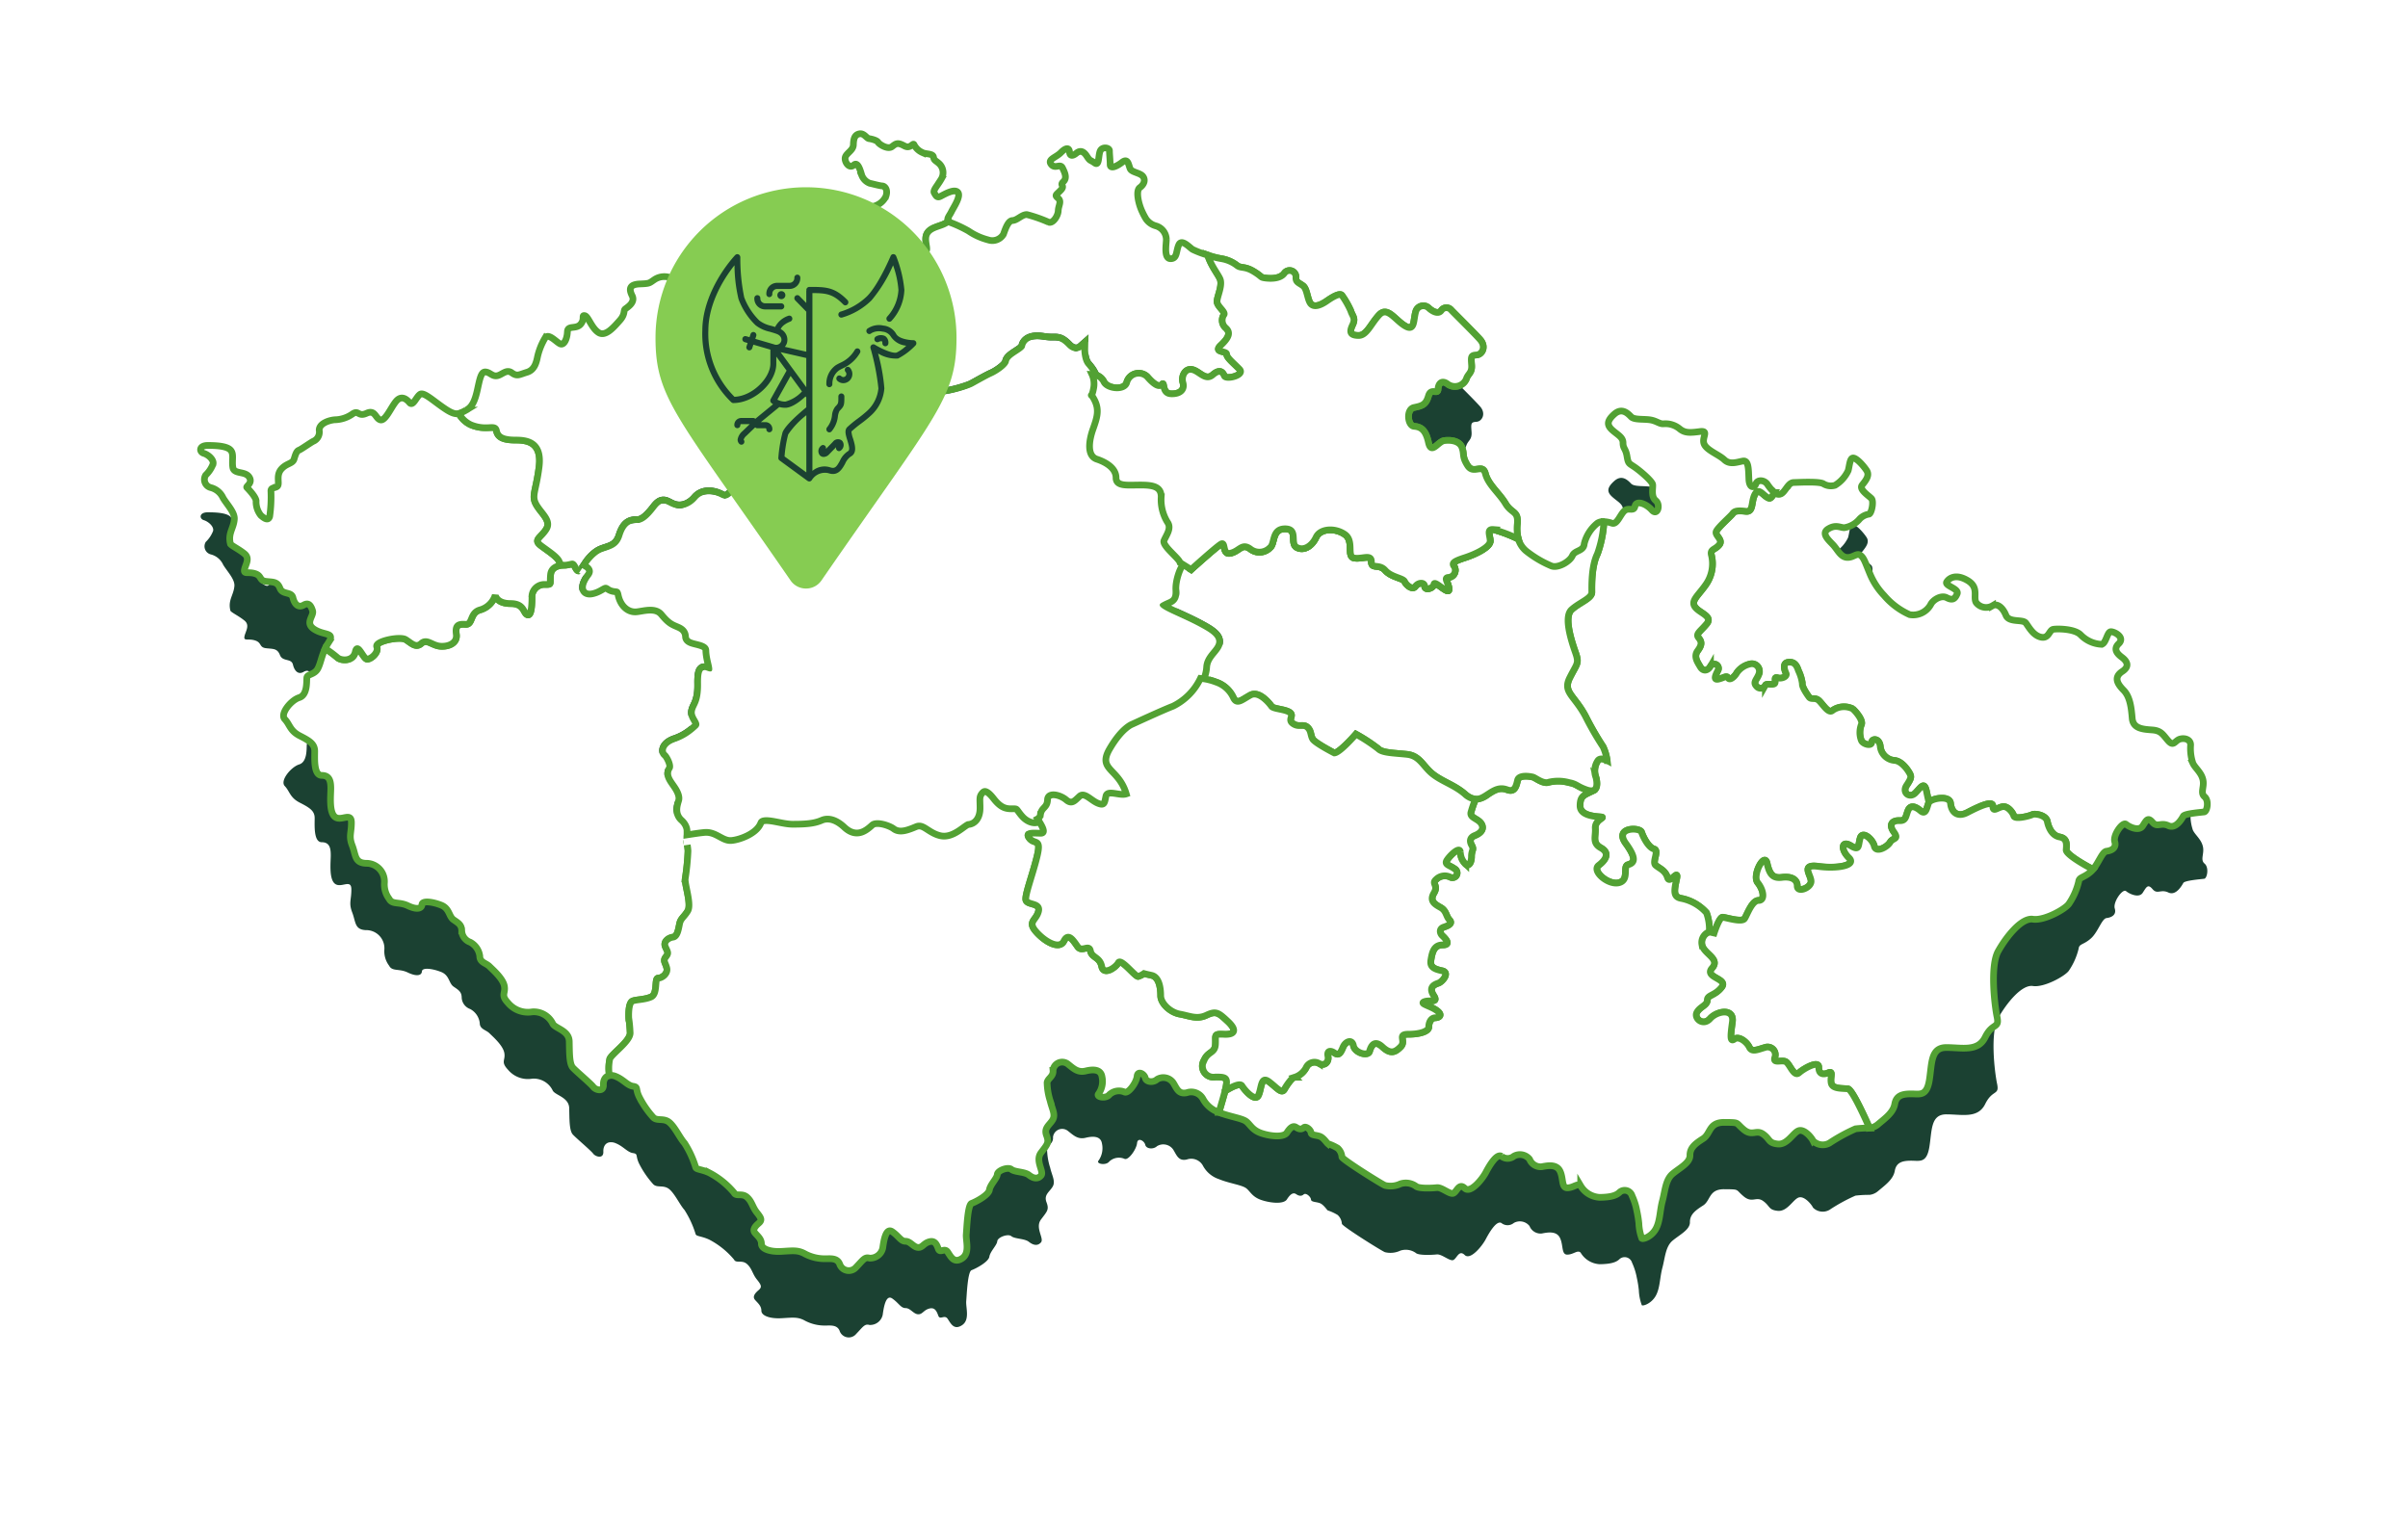 <svg xmlns="http://www.w3.org/2000/svg" width="360" height="230"><defs><filter id="a" x="0" y="0" width="360" height="230" filterUnits="userSpaceOnUse"><feOffset dy="10"/><feGaussianBlur stdDeviation="10" result="blur"/><feFlood flood-color="#807959" flood-opacity=".4"/><feComposite operator="in" in2="blur"/><feComposite in="SourceGraphic"/></filter><filter id="b" x="86.565" y="49.708" width="96.271" height="76.47" filterUnits="userSpaceOnUse"><feOffset dy="1"/><feGaussianBlur stdDeviation="5" result="blur-2"/><feFlood flood-opacity=".4" result="color"/><feComposite operator="out" in="SourceGraphic" in2="blur-2"/><feComposite operator="in" in="color"/><feComposite operator="in" in2="SourceGraphic"/></filter></defs><g data-name="mapa+ro"><g data-name="mapa CZ"><g data-name="mapa"><g filter="url(#a)"><path data-name="mapa podklad" d="M329.589 119.13c-.7-.587 0-1.469-.253-2.561s-1.16-1.72-1.5-2.456a6.9 6.9 0 01-.338-2.709c.021-.8-.822-1.112-1.582-.9s-.927 1.177-1.73.294-1.032-1.553-2.425-1.658-2.868-.188-3-1.742-.315-3.213-1.286-4.2-1.5-1.953-.191-2.814.464-1.7 0-2.056-1.54-1.135-.549-2.08-.59-1.8-1.16-1.8-.717 1.805-1.413 1.889a4.684 4.684 0 01-3.1-1.407c-.887-.924-3.459-.945-4.093-.84s-.653 1.428-1.835 1.176-1.814-1.512-2.279-2.121-2.51 0-2.974-1.155-1.307-1.827-2-1.429a1.884 1.884 0 01-2.447-.461c-.506-.84.484-2.247-1.266-3.3s-2.784-.378-3.142.211 1.9.986 1.56 1.783-.716 1.009-1.56.567-2.11.357-2.426 1.092a3.014 3.014 0 01-3.1 1.449 10.7 10.7 0 01-3.818-2.855 10.436 10.436 0 01-2.13-3.254c-.7-1.68-.908-2.435-1.456-2.792s-1.064.415-2 .341-1.381-1.154-2.056-1.879-1.836-1.7-.728-2.383 1.74-.21 2.383-.179a3.745 3.745 0 002.193-1.164 2.417 2.417 0 011.488-.861c.4 0 .791-1.889.411-2.321s-1.93-1.364-1.4-2.036 1.17-1.418.664-2.184-1.518-1.868-2.014-1.858-.527 1.113-.738 1.88a5.077 5.077 0 01-1.962 2.2 2.159 2.159 0 01-1.708-.2c-.527-.409-3.6-.237-4.484-.214s-1.244 1.491-2 1.742a.913.913 0 01-.872-.237 6.993 6.993 0 01-1.069-1.275c-.485-.65-1.476-.672-1.687-.042s-.991.734-1.055-.693-.022-2.855-.886-2.708-1.941.608-2.784-.189-2.679-1.427-3.038-2.393.822-2.015-.633-1.826-2.233.246-3.034-.426a3.348 3.348 0 00-2.384-.734c-.6.052-1.044-.44-2-.589s-2.373.021-2.837-.45-1.361-1.439-2.521-.409-1.108 1.669-.3 2.392 1.6 1.055 1.6 1.916.4.819.591 1.973.274 1.051 1.139 1.638 2.616 2.1 2.7 2.6-.3 1.8.464 2.414.274 2.372-.59 1.407-2.32-1.491-2.51-.588-.908.146-1.561.692-1.1 2.121-1.878 1.869a4.733 4.733 0 00-1.182-.237.046.046 0 01.015 0h-.036a25.056 25.056 0 01-.635 3.893 25.056 25.056 0 00.635-3.893 1.548 1.548 0 00-.969.215 5.707 5.707 0 00-1.983 3.081c-.084 1.176-1.393.924-1.772 1.8s-2.193 1.944-3.166 1.524a15.9 15.9 0 01-3.8-2.267 3.682 3.682 0 01-1.114-1.746 6.259 6.259 0 01-.152-2.285c.169-1.973-.844-1.469-1.772-3.023s-2.573-2.813-3-4.451-1.771.167-2.657-1.218-.464-1.638-.844-2.688-1.73-1.176-2.659-1.05-1.94 2.183-2.362.252-1.181-2.31-2.151-2.393-1.224-2.562 0-2.814 1.772-.42 2.151-1.721 1.392-.125 1.435-1.008.59-1.47 1.518-.714a1.855 1.855 0 002.7-.8c.253-.84.886-.882.8-2.1s-.127-1.47.717-1.512 1.518-1.217.548-2.309-4.134-4.2-4.345-4.451a.927.927 0 00-1.44.118c-.507.692-1.5-.021-1.856-.357a1.172 1.172 0 00-1.962.524c-.379 1.26-.1 3.045-1.624 2.121s-2.616-2.959-3.86-1.616-1.856 3.087-3.08 3.065-1.392-.5-.886-1.554 0-1.3-.274-2.163a13.052 13.052 0 00-1.266-2.225c-.273-.525-1.455.188-2.3.776s-1.814 1.008-2.363.463-.548-2.248-1.2-2.73-1.1-.524-1.054-1.28a.958.958 0 00-1.73-.608c-.653.923-2.257.818-2.952.714s-.338-.189-1.667-.987-1.919-.421-2.467-.882a5.19 5.19 0 00-2.321-1.008 12.335 12.335 0 01-2.053-.533 14.628 14.628 0 01-2.271-.859c-.506-.335-1.645-1.637-2.066-.672s-.211 2.058-1.224 2.058c-1.041 0-.632-2.18-.632-2.855a2.16 2.16 0 00-1.6-2.058 2.609 2.609 0 01-1.42-1.006l-.013-.018a9.573 9.573 0 01-.551-1.035c-.59-1.218-1.013-3.191-.38-3.653s.886-1.133.465-1.678-1.645-.589-1.9-1.135-.3-1.68-1.223-.966-1.772.972-1.772.342-.106-1.6-.106-2.079-1.139-.671-1.413.105-.105 2.225-.8 1.721-.654-.21-1.181-1.028-1.055-.841-1.562-.421-.969.484-1.013-.189-.548-.672-1.287.084-2.046 1.007-1.455 1.763 1.35-.167 1.687.525.739 1.511.128 2.079.316.524-.38 1.259-.97.715-.4 1.2.042 1.112.021 1.868-.78 1.953-1.434 1.722a20.971 20.971 0 00-3.227-1.134c-.738-.062-1.476.861-2.173.882s-1.1 1.365-1.37 2.078a1.93 1.93 0 01-2.279.818 9.388 9.388 0 01-2.953-1.343 19.28 19.28 0 00-2.805-1.3.673.673 0 01-.195-.152c-.3-.361.213-.876.469-1.422.3-.63 1.476-2.31.95-2.9s-2.047.337-2.595.608-.7-.146-.928-.524.527-1.133 1.013-1.995a1.866 1.866 0 00-.217-2.316c-.57-.546-.812-.483-.907-1.04s-1.139-.4-1.656-.672a2.558 2.558 0 01-1.229-1.137c-.168-.462-.506.65-1.455.146s-1.182-.44-1.836.084-1.941-.336-2.11-.63-.969-.5-1.35-.546-.739-.86-1.456-.714-.864.777-.885 1.638-1.1 1.26-1.224 1.911.611 1.743 1.287 1.113 1.055 1.176 1.224 1.616a2.065 2.065 0 001.16 1.113c.421.084 1.476.379 1.877.4s.885.588.527 1.575a2.769 2.769 0 01-2.215 1.533 6.427 6.427 0 01-2.952-.085c-.823-.4-2.173-.273-2.3.337a5.942 5.942 0 01-1.835 2.12c-.464.315-5.337 2.751-6.222 3.086a2.139 2.139 0 01-2.089-.293 2.018 2.018 0 00-2.4.714c-.591.755-1.9.251-2.258 1.028s.675 1.827-.105 2.687-2.595 1.386-3.27.966a4.319 4.319 0 00-3.333-.273c-.908.463-2.215 1.051-2.722.567a2.666 2.666 0 00-2.826 0c-.886.588-.7.63-2.257.693s-1.646.756-1.139 1.763-.717 1.721-1.033 1.973.041.756-.823 1.722-2.13 2.5-3.184 1.8-1.519-2.414-2.047-2.519.064.525-.633 1.3-1.92.085-1.961 1.113-.486 2.057-1.076 1.806-1.771-1.7-2.278-.861a9.755 9.755 0 00-1.1 2.728c-.168.8-.4 2.015-1.581 2.373s-1.477.672-2.279.083-1.456.315-2.193.441-1.013-.483-1.709-.566-.886 1.07-1.244 2.686-.8 2.605-1.687 3.024a5.478 5.478 0 01-1.08.51c-.437.1-.981-.013-1.936-.636-1.772-1.154-3.27-2.645-3.86-2.247s-1.055 1.869-1.582 1.239-1.287-1.092-2.046-.146-1.582 2.939-2.32 2.728-.759-1.574-2.047-.986-1.16-.524-2.087.085a4.727 4.727 0 01-2.51.881c-.717 0-2.51.462-2.489 1.575a1.5 1.5 0 01-.907 1.658c-.507.273-1.793 1.2-2.13 1.324s-.506.608-.717 1.322-1.118.609-1.9 1.49-.316 1.931-.506 2.436-1.1.189-1.055.882a20.29 20.29 0 01-.19 3.778c-.19.631-.7.4-1.329-.167a3.268 3.268 0 01-.7-2.184c-.084-.671-1.244-1.825-1.392-1.994s.971-.672.338-1.575-2.257-.356-2.426-1.427.211-2.016-.359-2.6-2.088-.672-3.4-.672-1.286.966-.589 1.176 1.539.966 1.392 1.6a4.516 4.516 0 01-1.099 1.653 1.245 1.245 0 00.759 1.869 2.772 2.772 0 011.835 1.531c.549.945 1.772 2.163 1.687 3.192-.113 1.387-1.008 2.114-.59 3.716.253.315 1.2.734 2.089 1.448s.126 1.658 0 2.394.569.252 1.6.587.57 1.029 1.624 1.155 1.688 0 2.088 1.029 1.709.44 1.941 1.427.823 1.533 1.582 1.091 1.1.043 1.35.841-1.244 1.822.274 2.787 3.122.379 2.11 1.974a8.373 8.373 0 00-.494.893c-.553 1.159-.66 2.083-1.067 2.927-.507 1.05-1.645.84-1.687 1.47s.084 2.561-1.139 2.94-2.911 2.435-2.152 3.233.76 1.721 2.236 2.477 2.235 1.219 2.235 2.309-.168 3.612 1.055 3.612 1.35.966 1.35 1.973-.295 3.528.633 4.241 2.448-.8 2.448.841-.422 2.015.127 3.443.337 2.561 2.025 2.645a2.719 2.719 0 012.784 2.856 3.589 3.589 0 00.718 2.477c.464.882 1.476.378 2.784 1.008s2.067.462 2.109-.168 1.6-.419 2.869.084 1.138 1.68 1.855 2.183 1.224.756 1.224 1.679a1.9 1.9 0 001.266 1.68 2.737 2.737 0 011.434 2.1c0 .924.928 1.009 1.435 1.512s2.024 1.806 2.235 2.94-.59 1.3.548 2.52a3.872 3.872 0 003.628 1.342 3.155 3.155 0 013.038 1.721c.295.757 2.447 1.009 2.489 2.688s0 3.36.548 3.947 2.7 2.394 3.037 2.855 1.562.841 1.519-.293c-.029-.774.316-1.293.9-1.4a1.751 1.751 0 01.956.139c1.138.462 1.73 1.344 2.573 1.469s.3.378.97 1.68a13.9 13.9 0 002.046 2.963c.57.608 1.54.063 2.384.734s1.6 2.352 2.3 3.128a14.481 14.481 0 011.666 3.612c.106.356.844.271 2.025.816a12.178 12.178 0 013.713 2.982c.295.63 1.182 0 1.941.672s.8 1.469 1.476 2.309.8 1.134.253 1.6-.929.966-.549 1.428.97.881.97 1.637 1.266 1.217 2.952 1.133 2.49-.251 3.587.378a6.316 6.316 0 003.079.714c.717 0 1.687-.126 2.067.755a1.441 1.441 0 002.489.5c1.013-1.051 1.265-1.554 1.983-1.344a1.915 1.915 0 001.982-1.512c.127-.883.422-3.15 1.435-2.436s1.266 1.428 1.982 1.428 1.182.881 1.857.923.8-.588 1.645-.839 1.138.335 1.392 1.049.928-.21 1.392.463.928 1.763 2.152.966.549-2.645.633-3.612.211-4.409.8-4.619 2.531-1.218 2.658-2.016 1.139-1.721 1.182-2.309 1.6-1.176 2.109-.755 1.983.336 2.616.839 1.307.672 1.813.084-.927-2.181 0-3.419 1.244-1.47.823-2.583.422-1.511.908-2.309-.085-1.658-.359-2.855a9.54 9.54 0 01-.464-2.729c.084-.65.97-.882.886-1.827a1.376 1.376 0 012.173-.986c.844.65 1.5 1.364 2.7 1.07s2.278-.23 2.447.861a3.21 3.21 0 01-.507 2.541c-.442.5 1.1.8 1.6.147a2.1 2.1 0 012.278-.4c.59.273 1.793-1.448 1.877-2.35s1.076-.378 1.224.252 1.224.714 1.751.209a1.794 1.794 0 012.425.5c.527.839.781 1.763 2.025 1.491a1.993 1.993 0 012.447.966 4.208 4.208 0 002.362 1.964q.113.047.232.092c1.477.567 3.249.8 3.861 1.281s.886 1.28 2.235 1.743 3.354.672 3.839-.085.922-1.094 1.375-.79.8.335 1.139.042 1.066.367 1.086.766.811.336 1.339.546.992.934 1.161 1.081a7.212 7.212 0 011.486.683 1.944 1.944 0 01.633 1.322c.105.4 5.934 4.054 6.44 4.243a3.454 3.454 0 002.3-.231 2.6 2.6 0 012.3.336c.4.4 2.384.315 3.143.231s1.941 1.05 2.468.841.844-1.6 1.709-.756 2.636-1.386 3.143-2.352 1.6-2.855 2.341-2.436a1.46 1.46 0 001.856 0 1.838 1.838 0 012.355.46 1.773 1.773 0 001.835 1.112c.823-.156 2.194-.441 2.721.672s.18 2.51 1.108 2.489 1.518-.756 1.972-.3a3.537 3.537 0 002.859 1.732c1.751-.021 2.51-.315 2.974-.777a1.152 1.152 0 011.856.547 9.632 9.632 0 01.717 2.267 15.979 15.979 0 01.3 1.868 7.177 7.177 0 00.443 2.226c.21.168 1.476-.273 2.109-1.448s.571-2.668.97-4.159.464-3.149 1.5-4.031 2.636-1.638 2.616-2.771.8-1.764 1.962-2.5.822-2.457 3.185-2.436 1.6 0 2.889 1.072 1.856-.064 2.911.692.759 1.323 2.173 1.47 2.27-1.641 3.092-1.977 1.92.935 2.194 1.5a2.038 2.038 0 002.447.336 25.966 25.966 0 013.891-2.131 16.731 16.731 0 012.106-.117 2.358 2.358 0 001.226-.523c1.108-.935 2.319-1.772 2.551-3.073s1.2-1.512 2.468-1.512 2.3.4 2.7-2.058.169-4.873 2.531-4.873 4.724.672 5.821-1.553 2.152-1.218 1.772-3.024-1.055-7.642.169-9.826 3.5-5.039 5.189-4.786 4.767-1.47 5.358-2.267a9.919 9.919 0 001.476-3.318c.084-.756.718-.546 1.814-1.511a3.318 3.318 0 00.341-.349c.876-1.033 1.381-2.643 2.023-2.717.716-.084 1.518-.462 1.224-1.427s1.182-3.023 1.686-2.6 1.941 1.092 2.49.252.759-1.387 1.476-.546 1.223-.042 2.362.5 2.025-1.05 2.236-1.428 2.679-.563 3.122-.625.753-1.678.056-2.267zm-91.814-.911a1.146 1.146 0 00.332-.013 1.146 1.146 0 01-.332.013zm.378-.027a.681.681 0 00.17-.078c-.015.009-.022.028-.039.036a.816.816 0 01-.131.042zm.566-1.226c0-.05-.005-.1-.012-.151.007.053.009.101.012.151zm0 .381a.84.84 0 01-.011.124c.003-.041.005-.083.009-.124zm-.134.514c-.009.017-.024.027-.034.042.007-.016.023-.026.029-.042zm-.9.347a2.346 2.346 0 01-.442-.105 2.346 2.346 0 00.443.104zm1.349-35.923c-.012.034-.022.073-.033.106.012-.034.022-.073.034-.107zm-18.438 37.2c-.014 0-.028-.005-.041-.006h.157c-.039-.006-.075.006-.115.004zm.444-.038c.057-.011.111-.027.166-.042-.054.013-.109.025-.166.04zm-1.384-.275a2.735 2.735 0 00.325.16 2.735 2.735 0 01-.324-.162zm.477.215a1.808 1.808 0 00.305.071 1.808 1.808 0 01-.304-.073zm-64.8 2.856a.694.694 0 00.073-.087.623.623 0 01-.069.085zm-.217.194c-.018.009-.041.005-.059.013a.91.91 0 00.1-.049c-.013.007-.022.029-.037.034zm-.445.089c.026 0 .049-.006.075-.007-.022-.001-.045.011-.066.006zm-1.021-.384c.04.029.081.054.122.079-.037-.028-.077-.052-.117-.081zm.482.263c.034.013.068.03.1.042a.534.534 0 00-.096-.044zm19.869-41.4a.627.627 0 00.013.064.627.627 0 01-.009-.07zm2.416 3.142a.314.314 0 00-.016-.064.49.49 0 01.019.049c.005-.002 0 .004.001.009zm-1.259-1.51c.195.2.392.4.571.586-.175-.193-.372-.393-.567-.593zm.578.593l.216.23zm.262.284c.048.053.093.1.135.154a1.362 1.362 0 00-.131-.159zm.193.228c.031.039.061.079.086.115a.76.76 0 00-.082-.121zm.132.187c.02.032.039.063.053.092a.408.408 0 00-.049-.098zm-1.642-1.8l.105.117zm.233.255l.114.121zm-.872-1.186c.01.027.025.056.038.085-.009-.037-.024-.067-.034-.093zm.1.211c.018.032.039.065.06.1-.022-.043-.04-.079-.058-.109zm.146.229c.024.035.051.071.079.107-.026-.044-.053-.081-.077-.115zm.183.241l.093.113c-.03-.047-.061-.084-.091-.122zm-10.916-24.35c0-.07-.005-.131-.006-.2.003.06.011.121.008.191zm-.061-.773c.013.069.031.134.04.207-.007-.082-.025-.147-.038-.216zm13.92 47.443l.1-.091zm2.066-2.814c-.006.015-.009.031-.015.046-.014.029-.031.056-.044.085.02-.044.04-.086.059-.131zm-.385.758l-.041.074c.015-.025.026-.05.042-.075zm-.472.709a1.916 1.916 0 01.001 0zm-.582.711l-.02.021zm-1.145 1.075c-.026.022-.051.04-.077.061.027-.021.052-.04.078-.062zm-.547.407l-.063.044c.022-.016.043-.032.064-.045zm-.523.323l-.089.048zm3.94-4.853c-.011.048-.021.1-.034.143.013-.048.024-.096.035-.143zm39.742 18.571a4.431 4.431 0 01-.51-.379 4.431 4.431 0 00.51.378zm-56.241-63.079c-.015-.033-.034-.062-.049-.095.01.02.024.035.034.055s.009.027.016.039zm.166.447c-.02-.069-.047-.13-.07-.2.024.068.051.13.071.199zm-.6-1.175l-.041-.053zm-3.6-3.7l.091.087.047.045.049.047.049.048.049.051a6.638 6.638 0 00-.386-.37l.014.012zm-.593-.452l.035.021.037.022.037.023.036.024.039.026.04.03.041.03.042.032.042.034.043.035.08.068a2.65 2.65 0 00-.629-.425l.093.045zm-.561-.2l.064.012.031.006.032.007.032.009.033.01.034.011.034.011.036.012.07.029.034.015a1.615 1.615 0 00-.544-.139h.046zm-.217-.022h.056a3.724 3.724 0 00-.263-.011h.1zm-.243-.006zm-22.413 6.781l.015-.005c-.081.032-.148.072-.222.106.068-.037.13-.074.205-.105zm-.453.222c-.067.039-.115.083-.173.125.056-.045.1-.089.171-.128zm-.359.263a1.142 1.142 0 00-.137.168 1.2 1.2 0 01.135-.172zm-.232.286a.625.625 0 00-.083.3.615.615 0 01.081-.304zm1.423-.893c.068-.021.129-.046.2-.063-.072.013-.134.035-.205.059zm.615-.139c.074-.012.142-.029.217-.038-.077.004-.146.022-.219.034zm.7-.064c.066 0 .128-.01.193-.009-.068-.005-.13.003-.195.004zm-34 65.78c.017.032.037.063.053.1-.02-.041-.04-.073-.057-.105zm-.308-.466c.03.037.057.076.085.114-.032-.043-.06-.082-.089-.119zM83.763 84.281a.565.565 0 01-.12-.212.565.565 0 00.12.212zm.182.136a.634.634 0 01-.132-.089.634.634 0 00.133.088zm.548.088a1.508 1.508 0 01-.228 0h-.017a1.69 1.69 0 00.259 0h-.012zm-.48-.058a.944.944 0 00.171.041.944.944 0 01-.17-.042zm.785.023c-.051.008-.1.012-.153.018.053-.007.104-.011.154-.019zm.159-.03c.227-.045.434-.1.562-.117-.127.017-.334.071-.561.116zm18.183 40.267c.012-.041.015-.083.023-.125-.008.042-.011.084-.023.125zm.057-.4v-.133c0 .026.011.052.011.077s-.009.032-.01.051zm-.075-.618c.01.036.014.072.022.109-.007-.042-.011-.077-.021-.114zm118.369-4.382l.154-.069-.153.064zm.455-.233l.116-.068c-.038.024-.076.04-.115.063z" fill="#1b4132" fill-rule="evenodd"/></g><path data-name="Path 35" d="M312.911 129.993c.876-1.034 1.381-2.643 2.022-2.717.716-.084 1.518-.462 1.224-1.428s1.181-3.023 1.687-2.6 1.941 1.091 2.489.252.76-1.386 1.477-.546 1.223-.042 2.362.5 2.025-1.05 2.235-1.427 2.679-.563 3.122-.625.759-1.68.063-2.269 0-1.469-.253-2.561-1.16-1.721-1.5-2.456a6.9 6.9 0 01-.338-2.709c.021-.8-.822-1.112-1.582-.9s-.927 1.177-1.73.294-1.029-1.556-2.42-1.656-2.868-.188-3-1.742-.315-3.213-1.287-4.2-1.5-1.953-.19-2.814.464-1.7 0-2.057-1.54-1.134-.549-2.079-.59-1.8-1.16-1.8-.717 1.805-1.413 1.889a4.685 4.685 0 01-3.1-1.407c-.887-.924-3.459-.945-4.093-.84s-.653 1.427-1.835 1.176-1.814-1.512-2.279-2.121-2.51 0-2.974-1.155-1.307-1.827-2-1.429a1.884 1.884 0 01-2.447-.461c-.506-.84.484-2.247-1.266-3.3s-2.784-.378-3.142.21 1.9.987 1.56 1.784-.717 1.008-1.56.567-2.11.357-2.426 1.092a3.016 3.016 0 01-3.1 1.449 10.7 10.7 0 01-3.818-2.855 10.423 10.423 0 01-2.13-3.254c-.7-1.68-.907-2.435-1.456-2.793s-1.064.415-2 .341-1.381-1.154-2.056-1.88-1.836-1.7-.728-2.382 1.74-.21 2.383-.179a3.745 3.745 0 002.193-1.164 2.414 2.414 0 011.488-.861c.4 0 .791-1.89.412-2.321s-1.93-1.364-1.4-2.036 1.17-1.418.664-2.184-1.518-1.868-2.014-1.858-.527 1.113-.738 1.88a5.077 5.077 0 01-1.962 2.2 2.16 2.16 0 01-1.708-.2c-.527-.409-3.6-.237-4.484-.214s-1.244 1.491-2 1.742a.914.914 0 01-.872-.237c-.3.556-.577.911-.794.85-.833-.23-1.508-1.711-2.119-.576s-.169 2.687-1.392 2.54-1.678-.03-1.941.347-2.227 2.073-2.459 2.682 1.1 1.219.443 1.995-1.413.608-1.139 1.6a5.427 5.427 0 01-.886 4.388c-1.139 1.617-2.257 2.372-1.582 3.3s2.679 1.366 1.751 2.5-1.708 1.512-1.223 2.1.527 1.05-.128 1.932-.029 1.717.382 2.42 1.108.641 1.529-.094a.637.637 0 011.108.63c-.38.755-.706 1.48.084 1.3s1.213-.6 1.445-.179.949-.126 1.329-.819a3.29 3.29 0 012.109-1.3 1.126 1.126 0 011.182 1.47c-.316.912-.97 1.27-.38 1.888a.778.778 0 001.329-.157c.19-.336 1.287.084 1.434-.315s-.2-.976.412-.788 1.466-.2 1.245-.672-.591-1.553.348-1.658 1.266.535 1.5 1.249a6.522 6.522 0 01.591 1.963c-.064.473.675 1.554 1 2s.9-.006 1.474.518 1.456 2.058 2.046 1.469a2.961 2.961 0 013.016-.23c.571.525 1.6 1.785 1.266 2.393a3.337 3.337 0 00.021 2.351c.233.546 1.519.9 1.54.273s1.182-.672 1.287.65a2.328 2.328 0 002.194 2.054c.97.126 1.814 1.26 2.151 1.847s.295.8-.421 1.891.464 1.973 1.307 1.133 1.35-1.847 1.687-.21c.092.441.217 1.015.35 1.615l-.012.023c.3-.63 3.121-1.177 3.248.084s.971 2.187 2.51 1.389 3.8-1.91 3.818-.966.59.294 1.393.1 1.581.841 1.75 1.386 2.341 0 2.742-.209 2.067.063 2.256 1.008.718 2.116 1.815 2.326 1.1.924 1.012 1.931c-.057.562 2.018 1.879 4.001 2.919z" fill="#fff" stroke="#52a133" fill-rule="evenodd"/><path data-name="Path 36" d="M265.273 73.654a6.991 6.991 0 01-1.069-1.275c-.485-.65-1.476-.672-1.687-.042s-.991.734-1.055-.693-.022-2.855-.886-2.708-1.941.608-2.784-.189-2.678-1.427-3.037-2.393.822-2.015-.633-1.826-2.233.246-3.034-.426a3.348 3.348 0 00-2.384-.734c-.6.052-1.044-.44-2-.589s-2.373.021-2.837-.45-1.361-1.439-2.521-.409-1.108 1.669-.3 2.392 1.6 1.055 1.6 1.916.4.819.591 1.973.274 1.05 1.139 1.638 2.616 2.1 2.7 2.6-.3 1.8.464 2.414.274 2.372-.59 1.407-2.32-1.491-2.51-.588-.907.147-1.561.692-1.1 2.121-1.878 1.869a4.7 4.7 0 00-1.2-.239h.036-.036a17.106 17.106 0 01-.969 4.811c-.927 1.847-.843 4.832-.843 5.756s-1.856 1.511-3.038 2.6 0 4.7.59 6.382.254 1.6-.844 3.78.676 2.6 2.363 5.794a45.981 45.981 0 002.615 4.535 7.1 7.1 0 01.6 2.067c-.539-.287-1.12-.405-1.4.036a2.7 2.7 0 00-.252 2.5c.2.876.176 1.652-.331 1.9-1.41.726-2.074.741-2.074 2.322 0 1.6 2.615 1.6 3.206 1.68s-1.013.42-.928 1.68-.506 2.183.844 2.939.759 1.763-.338 2.6 1.435 3.024 3.038 2.6.506-2.435 1.35-2.687 1.434-.756-.338-3.192 2.11-2.435 2.363-1.679 1.012 2.267 1.855 2.52-.337 1.931.253 2.434 1.435.757 1.772 1.848 1.73-1.514 1.35.25-.507 2.646.717 2.855a6.794 6.794 0 013.755 2.142 7.1 7.1 0 01.421 2.855l.739.171s.76-2.372 1.266-2.351 2.89.819 3.29.189 1.1-2.708 2.088-2.708.759-1.557-.127-2.649 1.013-4.619 1.393-2.9.927 2.268 2.235 2.1 2.278.252 2.278 1.3 2.025.294 2.067-.672-1.645-2.646 1.1-2.267 5.779-.127 4.556-1.3-1.139-2.646.252-1.806 1.1 0 1.435-1.134 1.856.168 2.11 1.218 1.94.127 2.361-.588 1.393-.378.549-1.553-.127-1.721.844-1.679.927-.589 1.265-1.47 1.055-.715 1.9 0 .928-.588 1.224-1.218l.012-.023c-.133-.6-.258-1.174-.349-1.615-.337-1.638-.844-.63-1.687.21s-2.024-.042-1.307-1.133.759-1.3.421-1.891-1.181-1.72-2.151-1.847a2.327 2.327 0 01-2.194-2.054c-.105-1.322-1.265-1.28-1.287-.65s-1.307.272-1.54-.273a3.338 3.338 0 01-.021-2.351c.338-.608-.7-1.869-1.266-2.393a2.961 2.961 0 00-3.016.23c-.59.589-1.476-.944-2.046-1.469s-1.147-.078-1.475-.518-1.066-1.522-1-2a6.524 6.524 0 00-.591-1.963c-.231-.714-.559-1.354-1.5-1.249s-.57 1.186-.348 1.658-.633.861-1.245.672-.263.389-.411.788-1.244-.021-1.434.315a.778.778 0 01-1.329.157c-.59-.618.064-.976.38-1.889a1.126 1.126 0 00-1.182-1.47 3.291 3.291 0 00-2.109 1.3c-.38.693-1.1 1.239-1.329.819s-.654 0-1.445.179-.465-.547-.084-1.3a.637.637 0 00-1.108-.63c-.421.734-1.118.8-1.529.094s-1.036-1.538-.382-2.42.612-1.344.127-1.932.295-.965 1.223-2.1-1.076-1.574-1.751-2.5.443-1.679 1.582-3.3a5.426 5.426 0 00.886-4.388c-.274-.987.485-.819 1.139-1.6s-.676-1.385-.443-1.995 2.2-2.3 2.459-2.682.717-.493 1.941-.347.78-1.406 1.392-2.54 1.287.347 2.12.576c.212.084.491-.27.787-.827z" fill="#fff" stroke="#52a133" fill-rule="evenodd"/><path data-name="Path 37" d="M279.495 168.671a2.361 2.361 0 001.226-.524c1.108-.934 2.319-1.771 2.551-3.073s1.2-1.511 2.468-1.511 2.3.4 2.7-2.058.169-4.873 2.531-4.873 4.724.672 5.821-1.553 2.152-1.218 1.772-3.024-1.055-7.643.169-9.826 3.5-5.039 5.189-4.786 4.767-1.469 5.358-2.267a9.937 9.937 0 001.476-3.318c.085-.756.718-.546 1.814-1.511a3.321 3.321 0 00.34-.35c-1.983-1.04-4.058-2.357-4.011-2.926.085-1.008.085-1.72-1.012-1.931s-1.625-1.382-1.815-2.326-1.855-1.218-2.256-1.008-2.574.756-2.742.209-.949-1.574-1.75-1.386-1.372.841-1.393-.1-2.278.168-3.818.966-2.384-.129-2.51-1.389-2.953-.714-3.248-.084-.379 1.931-1.224 1.218-1.561-.882-1.9 0-.295 1.512-1.265 1.47-1.687.5-.844 1.679-.127.84-.549 1.554-2.109 1.638-2.361.588-1.773-2.351-2.11-1.218-.042 1.974-1.435 1.134-1.476.63-.253 1.806-1.814 1.68-4.556 1.3-1.055 1.3-1.1 2.267-2.067 1.721-2.067.672-.97-1.47-2.278-1.3-1.856-.378-2.236-2.1-2.279 1.806-1.393 2.9 1.118 2.649.127 2.649-1.687 2.079-2.088 2.708-2.785-.168-3.29-.189-1.266 2.351-1.266 2.351l-.739-.171a1.684 1.684 0 00-1.1 1.891c.253 1.427 2.784 2.1 1.518 3.527s2.447 1.552 1.434 2.854-2.151 1.133-2.151 1.931-1.1.966-1.561 1.847.927 2.1 1.982.924 3.628-1.6 3.333.5-.38 3.064.3 2.561 1.856.42 2.236 1.218 1.265.335 2.32.042a1.153 1.153 0 011.476 1.513c-.295.966 1.1.251 1.687.63s1.181 2.309 1.941 1.637 2.953-1.89 2.953-.84.633 1.176 1.434.84.253.63.421 1.512 1.435.8 2.49.881c.53.034 1.952 2.937 3.254 5.863z" fill="#fff" stroke="#52a133" fill-rule="evenodd"/><path data-name="Path 38" d="M182.236 166.323c.076.031.153.062.232.092 1.477.567 3.249.8 3.861 1.281s.886 1.28 2.235 1.743 3.354.672 3.839-.085.921-1.095 1.375-.79.8.335 1.139.042 1.065.367 1.086.766.811.336 1.339.546.992.935 1.161 1.081a7.213 7.213 0 011.486.683 1.944 1.944 0 01.633 1.322c.105.4 5.934 4.054 6.44 4.243a3.453 3.453 0 002.3-.232 2.6 2.6 0 012.3.336c.4.4 2.384.315 3.143.231s1.941 1.05 2.468.841.844-1.6 1.709-.756 2.636-1.386 3.143-2.352 1.6-2.855 2.341-2.436a1.46 1.46 0 001.856 0 1.838 1.838 0 012.355.46 1.773 1.773 0 001.835 1.112c.823-.157 2.194-.44 2.721.672s.18 2.51 1.108 2.489 1.518-.756 1.972-.3a3.536 3.536 0 002.855 1.724c1.751-.021 2.51-.314 2.974-.777a1.152 1.152 0 011.856.546 9.635 9.635 0 01.717 2.268 15.986 15.986 0 01.3 1.868 7.178 7.178 0 00.443 2.226c.21.168 1.476-.273 2.109-1.449s.571-2.667.97-4.157.464-3.149 1.5-4.031 2.636-1.637 2.616-2.771.8-1.764 1.962-2.5.822-2.457 3.184-2.436 1.6 0 2.889 1.072 1.856-.064 2.911.692.759 1.323 2.173 1.47 2.27-1.641 3.092-1.977 1.92.934 2.194 1.5a2.038 2.038 0 002.447.336 25.941 25.941 0 013.891-2.131 16.731 16.731 0 012.106-.117c-1.3-2.922-2.724-5.826-3.246-5.867-1.055-.083-2.321 0-2.49-.881s.38-1.847-.421-1.512-1.434.209-1.434-.84-2.193.169-2.953.84-1.35-1.26-1.941-1.637-1.982.336-1.687-.63a1.152 1.152 0 00-1.476-1.512c-1.055.293-1.941.756-2.32-.042s-1.562-1.721-2.236-1.218-.59-.463-.3-2.561-2.278-1.68-3.333-.5-2.447-.042-1.982-.924 1.561-1.05 1.561-1.847 1.139-.63 2.151-1.931-2.7-1.427-1.434-2.854-1.265-2.1-1.519-3.527a1.684 1.684 0 011.1-1.891 7.1 7.1 0 00-.421-2.855 6.793 6.793 0 00-3.755-2.142c-1.224-.209-1.1-1.092-.717-2.855s-1.013.841-1.35-.25-1.182-1.343-1.772-1.848.59-2.183-.253-2.434-1.6-1.764-1.855-2.52-4.135-.756-2.363 1.679 1.182 2.939.338 3.192.253 2.267-1.35 2.687-4.134-1.763-3.038-2.6 1.688-1.846.338-2.6-.759-1.68-.844-2.939 1.518-1.6.928-1.679-3.206-.084-3.206-1.68c0-1.581.664-1.6 2.074-2.322a1.389 1.389 0 01-1.04-.048c-1.477-.5-1.477-.881-2.637-1.092a6.086 6.086 0 00-3.058-.063c-.8.316-1.983-.65-2.342-.757s-2.109-.423-2.32.458-.422 1.847-1.561 1.427-1.9.043-2.869.673a3.137 3.137 0 01-1.861.733 17 17 0 00-.692 2c-.168.819 1.119.9 1.583 1.722s-.233 1.407-.97 1.7-.865.818-.486 1.49-.042.714-.042 1.659-.421 1.512-.864 1.155a2.565 2.565 0 01-.8-1.827c-.106-.9-1.562.525-2 1.218s.358.735 1.138 1.3a.7.7 0 01-.653 1.239 1.825 1.825 0 00-2.11.356c-.739.63.379.841-.316 2.016s.063 1.659.97 2.163.823 1.321 1.329 1.846-.064.841-.822 1.092-.591.945-.233 1.282 1.434 1.385.042 1.385-1.582 1.3-1.751 2.289.464 1.322 1.667 1.575.063 1.638-.548 1.848-1.5.609-.717 1.827-.571.63-1.371.944.844.609 1.813 1.3.422 1.091-.21 1.112-.95.713-.95 1.365-1.287 1.092-3.037 1.092-.3.986-1.161 1.868-1.539 1.134-2.741.021-1.687-.126-1.92.672-2.193.231-2.4-.841-1.219-.622-1.568.229-.633 1.3-1.255.86-1.16-.347-.991.472-.443 1.523-1.287 1.114a1.365 1.365 0 00-1.983.618 2.977 2.977 0 01-1.719 1.428c-.338 0-1.086 1.017-1.518 1.785s-1.128-.253-2.341-1.145-1.055 1.029-1.55 2.057-2.057-.776-2.447-1.417-2.534.778-2.534.778c-.192.68-.542 1.886-.927 3.177z" fill="#fff" stroke="#52a133" fill-rule="evenodd"/><path data-name="Path 1036" d="M239.834 77.999a1.579 1.579 0 00-1.005.217 5.712 5.712 0 00-1.982 3.081c-.084 1.176-1.393.924-1.772 1.8s-2.194 1.933-3.165 1.512a15.894 15.894 0 01-3.8-2.267 3.689 3.689 0 01-1.115-1.746 21.333 21.333 0 00-3.737-1.419c-1.013-.085-.506.814-.464 1.695s-1.983 1.932-3.8 2.521-1.941.839-1.561 1.343a1.079 1.079 0 01-.844 1.6c-.844.041 0 .755.042 1.763s-2.152-1.386-2.236-.755-1.35 1.007-1.392.336-.97-.589-1.393 0-1.35-.168-1.6-.714-1.983-.63-2.911-1.68-2.067-.126-2.067-1.3-1.392-.336-2.573-.546.042-2.519-1.392-3.527-3.67-.925-4.3.42-1.855 2.1-2.91 1.512.3-2.771-1.73-2.771-1.477 2.23-2.257 2.817a2.2 2.2 0 01-2.953.189c-1.244-.9-1.561.294-2.911.63s-.7-1.827-1.476-1.343-4.45 3.8-4.45 3.8l-1.653-1.034h0a.152.152 0 01-.033.15 7.127 7.127 0 00-1.1 3.948c.084 1.511-.421 1.175-1.686 1.931s2.911 1.859 6.623 4.04-.169 2.684-.337 5.535a5.013 5.013 0 01-.428 1.7 8.732 8.732 0 012.324.547 4.368 4.368 0 012.574 2.268c.527 1.2 1.265.4 2.572-.315s2.89 1.28 3.165 1.679 2.067.419 2.742.924-.4 1.05.464 1.658 1.519 0 2.13.525.465 1.154.8 1.763 3.232 2.09 3.245 2.1h.023c.844-.084 3.207-2.814 3.207-2.814a25.421 25.421 0 013.333 2.183c.59.631 2.362.631 4.3.841s2.4 1.8 3.839 2.939 3.248 1.637 4.809 2.981 2.49.673 3.459.043 1.73-1.093 2.869-.673 1.35-.546 1.561-1.427 1.961-.563 2.32-.458 1.54 1.072 2.341.757a6.081 6.081 0 013.059.063c1.16.211 1.16.589 2.637 1.092s1.666-.566 1.371-1.847a2.7 2.7 0 01.252-2.5c.279-.441.86-.323 1.4-.036a7.107 7.107 0 00-.6-2.067 45.941 45.941 0 01-2.616-4.534c-1.687-3.191-3.459-3.611-2.363-5.794s1.435-2.1.844-3.78-1.771-5.291-.59-6.382 3.038-1.68 3.038-2.6-.084-3.908.843-5.756a17.108 17.108 0 00.969-4.811z" fill="#fff" stroke="#52a133" fill-rule="evenodd"/><path data-name="Path 40" d="M226.999 80.6a6.28 6.28 0 01-.151-2.285c.169-1.973-.844-1.469-1.772-3.023s-2.573-2.813-3-4.451-1.771.167-2.657-1.218-.465-1.637-.844-2.688-1.73-1.176-2.659-1.05-1.94 2.183-2.362.252-1.181-2.31-2.151-2.393-1.224-2.562 0-2.814 1.772-.42 2.151-1.721 1.392-.125 1.435-1.008.59-1.47 1.519-.714a1.855 1.855 0 002.7-.8c.253-.84.886-.882.8-2.1s-.127-1.47.717-1.511 1.518-1.217.548-2.309-4.134-4.2-4.345-4.451a.926.926 0 00-1.455.111c-.507.692-1.5-.021-1.856-.357a1.172 1.172 0 00-1.962.524c-.379 1.26-.105 3.044-1.624 2.121s-2.616-2.96-3.86-1.616-1.856 3.086-3.08 3.065-1.392-.5-.886-1.554 0-1.3-.274-2.163a13.055 13.055 0 00-1.266-2.225c-.273-.525-1.455.188-2.3.776s-1.814 1.008-2.363.463-.548-2.248-1.2-2.73-1.1-.524-1.054-1.281a.958.958 0 00-1.731-.607c-.653.923-2.257.818-2.952.714s-.338-.189-1.667-.987-1.919-.421-2.467-.882a5.191 5.191 0 00-2.321-1.008 12.323 12.323 0 01-2.053-.533c.5 1.676 1.747 3.1 1.9 3.745.253 1.029-.547 2.562-.506 3.234s1.224 1.469 1.055 1.889a1.5 1.5 0 00.19 1.973c.845.714.527 1.491-.675 2.624s.865.819.865 1.345 1.054 1.344 1.919 2.247-2 1.595-2.257 1.008-.675-1.093-1.75-.169-1.941-.5-3.017-.777-1.73.967-1.434 1.954-.38 1.721-1.792 1.658-.886-1.952-1.35-1.406-1.35-.168-2.215-1.176a1.851 1.851 0 00-3.037.86c-.3 1.281-3 .967-3.439-.126a2.025 2.025 0 00-1.768-1.061 3.419 3.419 0 01.229 2.193c-.337 1.763-.59.167.169 1.679s.337 2.687-.253 4.367-.928 3.947.59 4.451 2.869 1.427 2.869 2.771 1.687 1.093 3.628 1.093 3.122.251 3.122 1.763a6.454 6.454 0 00.927 3.779c.675.924-.169 1.932-.506 2.771-.307.767 2.26 2.649 2.4 3.294h0l1.653 1.034s3.67-3.318 4.45-3.8.127 1.679 1.476 1.343 1.667-1.533 2.911-.63a2.2 2.2 0 002.953-.189c.78-.588.232-2.818 2.257-2.818s.675 2.183 1.73 2.771 2.278-.168 2.91-1.512 2.869-1.428 4.3-.42.21 3.317 1.392 3.527 2.573-.63 2.573.546 1.139.252 2.067 1.3 2.658 1.134 2.911 1.68 1.181 1.3 1.6.714 1.35-.672 1.393 0 1.308.294 1.392-.336 2.279 1.763 2.236.755-.886-1.721-.042-1.762a1.079 1.079 0 00.844-1.6c-.38-.5-.253-.755 1.561-1.343s3.839-1.638 3.8-2.521-.549-1.78.464-1.695a21.327 21.327 0 013.747 1.426z" fill="#fff" stroke="#52a133" fill-rule="evenodd"/><path data-name="Path 41" d="M48.624 96.971c-.553 1.159-.66 2.083-1.067 2.927-.507 1.05-1.645.84-1.687 1.47s.084 2.561-1.139 2.94-2.911 2.435-2.152 3.233.76 1.721 2.236 2.477 2.235 1.218 2.235 2.309-.168 3.612 1.055 3.612 1.35.966 1.35 1.973-.295 3.528.633 4.241 2.448-.8 2.448.841-.422 2.016.127 3.443.337 2.561 2.025 2.645a2.719 2.719 0 012.784 2.856 3.589 3.589 0 00.718 2.477c.464.882 1.476.378 2.784 1.008s2.067.462 2.109-.168 1.6-.419 2.869.084 1.138 1.68 1.855 2.183 1.224.756 1.224 1.68a1.9 1.9 0 001.266 1.68 2.736 2.736 0 011.434 2.1c0 .924.928 1.009 1.435 1.512s2.024 1.806 2.235 2.94-.59 1.3.548 2.52a3.872 3.872 0 003.628 1.343 3.155 3.155 0 013.038 1.722c.295.756 2.447 1.008 2.489 2.688s0 3.36.548 3.947 2.7 2.394 3.037 2.855 1.562.841 1.519-.293c-.029-.775.316-1.294.9-1.4a6.578 6.578 0 01.07-2.507c.422-.84 3-2.6 3.037-3.821a19.623 19.623 0 00-.21-2.267c-.042-1.177.084-2.184.465-2.478s1.813-.21 2.868-.672.465-2.813 1.055-2.813 1.476-.672 1.307-1.47-.633-1.091-.169-1.679.338-.672-.041-1.512.5-1.386 1.138-1.47.8-1.133.97-1.973.633-.967 1.224-1.932-.422-3.821-.38-4.786a37.075 37.075 0 00.422-4.2c-.084-1.3-.38-1.26.127-2.143a2.364 2.364 0 00-.76-2.813c-.844-.757-.506-1.722-.295-2.436a3.051 3.051 0 00-.718-2.477c-.633-.923-1.181-1.554-.717-2.267s-.464-2.309-.8-2.561-.169-1.135 1.307-1.637a8.829 8.829 0 003.291-2.058c.8-.756-.548-1.554-.422-2.436s.97-1.259.928-4.2.675-1.805 1.393-1.805-.127-1.511-.169-3.15-2.995-1.175-3.037-2.056a2.026 2.026 0 00-1.352-1.845 4.594 4.594 0 01-2.362-1.763c-1.1-1.344-3.038-.73-4.113-.6s-1.983-.756-2.257-2.1-.928-.587-1.793-1.217-1.182.273-2.553.608-1.139-.86-.252-2.015a1.257 1.257 0 00-.338-1.911s-.739.483-1.287.924-.739-1.008-1.16-.944a8.766 8.766 0 01-1.026.182h0a1.481 1.481 0 01-.228 0c-.534.015-1.817.177-1.95 1.371-.169 1.512.253 1.512-.844 1.512a1.869 1.869 0 00-1.941 1.679c0 .841 0 3.108-.675 2.856s-.422-1.679-2.531-1.679-2.279-1.261-2.279-1.261a3.325 3.325 0 01-2.193 2.184c-1.687.42-1.1 2.267-2.279 2.183s-1.518.252-1.349 1.512-1.1 1.846-2.363 1.763-2.025-1.176-2.869-.42-1.518-.083-2.362-.588-4.641.252-4.3 1.092-.844 1.847-1.435 1.847-1.434-2.6-1.772-1.091-2.193 1.344-2.7.839a17.833 17.833 0 00-1.805-1.344z" fill="#fff" stroke="#52a133" fill-rule="evenodd"/><path data-name="Path 42" d="M34.457 81.345c.253.314 1.2.734 2.089 1.448s.126 1.658 0 2.394.569.252 1.6.587.57 1.029 1.624 1.155 1.688 0 2.088 1.029 1.709.44 1.941 1.427.822 1.533 1.582 1.091 1.1.043 1.35.841-1.244 1.822.274 2.787 3.122.379 2.11 1.974a8.34 8.34 0 00-.494.893 17.834 17.834 0 011.8 1.334c.506.5 2.362.672 2.7-.839s1.182 1.091 1.772 1.091 1.772-1.008 1.435-1.848 3.459-1.6 4.3-1.092 1.518 1.344 2.362.588 1.6.336 2.869.42 2.531-.5 2.363-1.762.168-1.6 1.349-1.512.591-1.764 2.279-2.183a3.325 3.325 0 002.193-2.184s.169 1.26 2.279 1.26 1.856 1.427 2.531 1.679.675-2.015.675-2.856a1.869 1.869 0 011.947-1.678c1.1 0 .675 0 .844-1.512.133-1.194 1.416-1.356 1.95-1.371a.631.631 0 01-.622-.432c-.232-.755-1.561-1.574-2.764-2.477s-.084-1.138.76-2.44-.717-2.351-1.476-3.7-.042-1.973.421-5.627-1.687-4.031-3.459-4.031-2.7-.337-2.911-1.386-1.392.083-3.8-.882a3.932 3.932 0 01-1.819-1.689c-.437.1-.981-.013-1.936-.636-1.772-1.154-3.271-2.645-3.86-2.247s-1.055 1.869-1.582 1.239-1.287-1.091-2.046-.146-1.582 2.939-2.32 2.728-.759-1.574-2.047-.986-1.16-.524-2.087.085a4.727 4.727 0 01-2.51.881c-.717 0-2.51.462-2.489 1.575a1.5 1.5 0 01-.907 1.658c-.507.273-1.793 1.2-2.13 1.324s-.506.608-.717 1.322-1.118.609-1.9 1.49-.316 1.931-.506 2.436-1.1.189-1.055.882a20.29 20.29 0 01-.19 3.778c-.19.631-.7.4-1.329-.167a3.264 3.264 0 01-.7-2.184c-.084-.671-1.244-1.825-1.393-1.994s.971-.672.338-1.575-2.257-.357-2.426-1.427.211-2.016-.359-2.6-2.088-.672-3.4-.672-1.286.966-.589 1.176 1.539.966 1.392 1.6a4.516 4.516 0 01-1.1 1.659 1.244 1.244 0 00.759 1.868 2.773 2.773 0 011.835 1.533c.549.945 1.772 2.163 1.687 3.192-.097 1.382-.992 2.108-.575 3.711z" fill="#fff" stroke="#52a133" fill-rule="evenodd"/><path data-name="Path 43" d="M141.774 33.072c-.3-.361.213-.876.469-1.422.3-.63 1.476-2.31.95-2.9s-2.047.337-2.595.608-.7-.146-.928-.525.527-1.132 1.013-1.994a1.866 1.866 0 00-.217-2.316c-.57-.546-.812-.483-.907-1.04s-1.139-.4-1.656-.672a2.558 2.558 0 01-1.229-1.137c-.168-.462-.506.65-1.455.146s-1.182-.44-1.836.084-1.941-.336-2.11-.63-.969-.5-1.35-.546-.739-.86-1.456-.714-.865.777-.886 1.637-1.1 1.26-1.223 1.911.611 1.743 1.287 1.113 1.055 1.176 1.224 1.616a2.065 2.065 0 001.16 1.113c.421.084 1.476.379 1.877.4s.885.588.527 1.575a2.769 2.769 0 01-2.215 1.533 6.431 6.431 0 01-2.953-.085c-.822-.4-2.173-.273-2.3.337a5.943 5.943 0 01-1.835 2.12c-.464.315-5.337 2.751-6.222 3.086a2.139 2.139 0 01-2.089-.293 2.018 2.018 0 00-2.4.714c-.591.755-1.9.251-2.258 1.028s.675 1.827-.105 2.687-2.595 1.386-3.27.966a4.319 4.319 0 00-3.333-.273c-.907.463-2.215 1.051-2.722.567a2.667 2.667 0 00-2.826 0c-.886.588-.7.63-2.257.693s-1.645.756-1.139 1.763-.717 1.721-1.033 1.973.041.756-.823 1.722-2.13 2.5-3.184 1.8-1.519-2.414-2.047-2.519.064.525-.633 1.3-1.92.085-1.961 1.113-.486 2.057-1.076 1.805-1.771-1.7-2.278-.86a9.756 9.756 0 00-1.1 2.728c-.168.8-.4 2.015-1.581 2.374s-1.477.672-2.279.083-1.456.315-2.193.441-1.013-.483-1.709-.566-.886 1.07-1.244 2.686-.8 2.605-1.687 3.024a5.48 5.48 0 01-1.08.51 3.933 3.933 0 001.821 1.698c2.4.965 3.586-.168 3.8.882s1.139 1.386 2.911 1.386 3.923.378 3.459 4.031-1.182 4.283-.421 5.627 2.32 2.393 1.476 3.7-1.962 1.537-.76 2.44 2.532 1.722 2.764 2.477 1.456.315 1.878.253.611 1.385 1.16.944 1.287-.924 1.287-.924a5.554 5.554 0 011.982-1.789c1.1-.462 2.49-.5 3.08-2.394s1.435-1.973 2.278-1.973 1.687-.713 2.784-2.141 1.434-.546 2.658-.167a3.3 3.3 0 003.459-1.218 2.814 2.814 0 013.544-.294c1.1.588 1.856-.378 2.7-2.058s1.224-.419 2.321-.924.8-3.149 2.235-3.443 4.092 1.3 4.978.882 2.194-1.092 3.249-.21 1.9.631 2.278-.336 1.518-.8 2.616-.84 2.067-.125 2.067-.84.3-4.157.3-4.157 1.562-.547 2.658-.925.928-1.973.928-2.771c0-.393.449-.8 1.127-1.068a3.584 3.584 0 01-.493-.944c-.759-2.351-1.687.168-1.772-.924s-4.387-8.734-4.472-9.154 1.6-1.176 1.519-2.6 1.35-1.932 2.615-2.184-1.35-1.176 0-2.267a1.846 1.846 0 00.338-2.855c-.506-.756 2.616-.337 4.556.588s.506-1.009 1.013-2.268 2.435-1.183 3.252-2.004z" fill="#fff" stroke="#52a133" fill-rule="evenodd"/><path data-name="Path 44" d="M172.766 33.763a2.611 2.611 0 01-1.42-1.006l-.013-.018a9.587 9.587 0 01-.551-1.035c-.59-1.218-1.013-3.191-.38-3.653s.886-1.133.465-1.679-1.645-.589-1.9-1.134-.3-1.68-1.223-.966-1.772.972-1.772.342-.106-1.6-.106-2.079-1.139-.671-1.413.105-.105 2.225-.8 1.721-.654-.21-1.181-1.028-1.055-.841-1.562-.421-.97.483-1.013-.188-.548-.672-1.287.084-2.046 1.007-1.455 1.763 1.35-.168 1.686.525.739 1.512.128 2.079.316.524-.38 1.259-.97.715-.4 1.2.042 1.112.021 1.868-.78 1.953-1.434 1.722a20.94 20.94 0 00-3.227-1.134c-.738-.063-1.476.861-2.173.882s-1.1 1.365-1.37 2.078a1.93 1.93 0 01-2.279.818 9.388 9.388 0 01-2.953-1.343 19.266 19.266 0 00-2.805-1.3.675.675 0 01-.195-.152c-.817.821-2.758.736-3.263 2s.927 3.192-1.013 2.268-5.062-1.344-4.556-.588a1.845 1.845 0 01-.338 2.855c-1.35 1.092 1.266 2.015 0 2.267s-2.7.756-2.615 2.184-1.6 2.183-1.519 2.6 4.387 8.062 4.472 9.154 1.013-1.427 1.772.924a3.587 3.587 0 00.493.944 5.035 5.035 0 012.586-.275c1.856.294 1.138 1.637 2.784 1.6a16.05 16.05 0 004.852-1.225c.548-.294 2.236-1.259 2.911-1.554s2.362-1.343 2.489-2.141 2.278-1.553 2.4-2.225a1.476 1.476 0 011.476-1.134 15.86 15.86 0 012.279.168l.18.005h.693l.121.009.1.013.064.013.031.006.032.007.032.009.033.01.034.01.034.012.035.013.071.029.036.016.093.045.064.035.035.021.037.022.036.023.037.024.039.026.04.03.041.03.042.032.042.034.043.035.112.1.088.079.091.087.047.046.049.046.049.049.049.051a1.607 1.607 0 002.151.421 4.46 4.46 0 00.675 2.392 6 6 0 01.911 1.3 2.025 2.025 0 011.768 1.061c.443 1.092 3.143 1.407 3.439.126a1.851 1.851 0 013.037-.86c.865 1.008 1.751 1.721 2.215 1.176s-.063 1.343 1.35 1.406 2.088-.672 1.793-1.658.358-2.225 1.434-1.954 1.941 1.7 3.017.777 1.5-.419 1.75.169 3.121-.105 2.257-1.008-1.919-1.722-1.919-2.247-2.068-.21-.865-1.345 1.519-1.91.675-2.624a1.5 1.5 0 01-.19-1.973c.169-.421-1.013-1.218-1.055-1.889s.759-2.2.506-3.234c-.158-.647-1.4-2.069-1.9-3.745a14.631 14.631 0 01-2.271-.859c-.506-.335-1.645-1.637-2.067-.672s-.211 2.058-1.224 2.058c-1.041 0-.632-2.18-.632-2.855a2.159 2.159 0 00-1.603-2.062z" fill="#fff" stroke="#52a133" fill-rule="evenodd"/><path data-name="Path 45" d="M91.108 160.814a1.75 1.75 0 01.956.139c1.138.462 1.73 1.344 2.573 1.469s.3.378.97 1.68a13.9 13.9 0 002.046 2.963c.57.609 1.54.063 2.384.734s1.6 2.352 2.3 3.128a14.483 14.483 0 011.666 3.612c.106.356.844.271 2.025.815a12.181 12.181 0 013.713 2.982c.295.63 1.182 0 1.941.672s.8 1.469 1.476 2.309.8 1.134.253 1.6-.929.966-.549 1.429.97.881.97 1.637 1.266 1.218 2.952 1.133 2.49-.251 3.587.379a6.319 6.319 0 003.079.714c.717 0 1.687-.126 2.067.755a1.441 1.441 0 002.489.5c1.013-1.051 1.265-1.554 1.983-1.344a1.916 1.916 0 001.982-1.511c.127-.883.422-3.15 1.434-2.436s1.267 1.428 1.983 1.428 1.182.881 1.856.923.8-.588 1.645-.84 1.139.336 1.393 1.05.928-.21 1.392.463.928 1.764 2.152.966.548-2.645.633-3.612.211-4.409.8-4.619 2.531-1.218 2.658-2.016 1.139-1.721 1.182-2.309 1.6-1.176 2.109-.755 1.983.336 2.616.839 1.307.672 1.813.084-.928-2.18 0-3.419 1.244-1.47.823-2.583.422-1.511.907-2.309-.085-1.658-.359-2.855a9.539 9.539 0 01-.464-2.729c.084-.651.97-.882.886-1.827a1.376 1.376 0 012.173-.986c.844.65 1.5 1.364 2.7 1.07s2.278-.23 2.447.861a3.212 3.212 0 01-.507 2.54c-.442.5 1.1.8 1.6.148a2.1 2.1 0 012.278-.4c.59.273 1.793-1.448 1.877-2.351s1.076-.377 1.224.253 1.224.713 1.751.209a1.8 1.8 0 012.425.5c.527.84.781 1.763 2.025 1.491a2 2 0 012.447.966 4.207 4.207 0 002.362 1.965c.385-1.291.735-2.5.908-3.185.506-2.015.252-2.1-1.435-2.1a1.656 1.656 0 01-1.687-2.52c.59-1.344 1.6-1.008 1.687-2.35s-.337-1.6 1.266-1.512 2.024-.588.59-1.932-1.772-1.6-3.206-.924-2.532.084-3.966-.168-2.868-1.6-2.868-2.771-.253-2.772-1.35-3.024c-.375-.086-.778-.172-1.147-.271a3.1 3.1 0 01-.878.438c-.465 0-2.573-2.772-2.953-2.057s-2.194 1.973-2.489.545-1.476-1.26-1.687-2.309-1.266.252-1.9-.63-1.392-2.183-2.067-.84-2.868.084-4.176-1.427.042-1.638.38-3.024-1.856-.84-1.9-1.805 1.139-4.031 1.73-6.593-.421-1.552-1.182-2.518.675-.757 1.687-.757c.86 0 .169-1.118-.472-2.15a1.767 1.767 0 01-1.89-.664c-.844-.924-.759-1.343-1.645-1.343s-1.518.125-2.658-1.344-1.9-1.512-2.489-.8-.422 1.176-.422 2.519-.633 1.932-1.307 1.973-2.321 2.1-4.05 1.68-2.447-1.931-3.923-1.3-2.278.8-2.869.336-2.868-1.344-3.8-.5-2.024 1.721-3.5.336-2.869-1.6-3.924-1.134a10.23 10.23 0 01-4.134.546c-1.856 0-4.683-1.3-5.231.126s-3.038 2.267-4.05 2.309-1.982-1.218-3.669-1.218a23.172 23.172 0 00-2.355.29 1.685 1.685 0 01-.218.843c-.507.883-.211.841-.127 2.142a37.075 37.075 0 01-.422 4.2c-.042.966.97 3.821.38 4.787s-1.055 1.092-1.224 1.932-.338 1.889-.97 1.974-1.518.63-1.138 1.469.5.924.041 1.511 0 .883.169 1.68-.717 1.47-1.307 1.47 0 2.351-1.055 2.813-2.489.378-2.868.672-.507 1.3-.465 2.478a19.637 19.637 0 01.21 2.267c-.041 1.218-2.615 2.981-3.037 3.821a6.578 6.578 0 00-.062 2.508z" fill="#fff" stroke="#52a133" fill-rule="evenodd"/><path data-name="Path 46" d="M168.378 118.711c-1.135-3.88-4.341-3.545-2.484-6.731s3.374-3.691 3.374-3.691 4.723-2.181 6.073-2.683 4.386-3.02 4.555-5.871 4.049-3.355.337-5.535-7.889-3.284-6.623-4.04 1.771-.421 1.686-1.931a7.127 7.127 0 011.1-3.948c.421-.42-2.7-2.6-2.362-3.444s1.181-1.847.506-2.771a6.454 6.454 0 01-.927-3.779c0-1.512-1.182-1.763-3.122-1.763s-3.628.251-3.628-1.093-1.35-2.267-2.869-2.771-1.181-2.771-.59-4.451 1.013-2.856.253-4.367-.506.084-.169-1.678a3.747 3.747 0 00-1.14-3.489 4.46 4.46 0 01-.675-2.392 1.607 1.607 0 01-2.151-.421c-1.139-1.176-1.518-.923-2.531-.966a15.877 15.877 0 00-2.279-.168 1.476 1.476 0 00-1.476 1.134c-.127.672-2.278 1.428-2.4 2.225s-1.814 1.848-2.489 2.141-2.363 1.26-2.911 1.554A16.046 16.046 0 01140.584 59c-1.645.042-.927-1.3-2.784-1.6s-3.713.545-3.713 1.344.169 2.393-.928 2.771-2.658.925-2.658.925-.3 3.443-.3 4.157-.969.8-2.067.84-2.235-.126-2.616.84-1.224 1.218-2.278.336-2.363-.21-3.249.21-3.544-1.176-4.978-.882-1.139 2.94-2.235 3.443-1.477-.755-2.321.924-1.6 2.646-2.7 2.058a2.814 2.814 0 00-3.544.294 3.3 3.3 0 01-3.459 1.219c-1.224-.379-1.561-1.261-2.658.167s-1.941 2.141-2.784 2.141-1.687.084-2.278 1.973-1.983 1.932-3.08 2.394a5.553 5.553 0 00-1.982 1.789 1.257 1.257 0 01.338 1.911c-.887 1.155-1.119 2.352.252 2.015s1.687-1.239 2.553-.608 1.518-.127 1.792 1.217 1.182 2.225 2.257 2.1 3.016-.74 4.113.6a4.593 4.593 0 002.362 1.763 2.026 2.026 0 011.35 1.848c.042.882 2.995.419 3.037 2.056s.886 3.15.169 3.15-1.434-1.134-1.393 1.805-.8 3.318-.928 4.2 1.224 1.68.422 2.436a8.835 8.835 0 01-3.291 2.058c-1.476.5-1.645 1.385-1.307 1.637s1.266 1.847.8 2.561.084 1.344.717 2.267a3.05 3.05 0 01.718 2.477c-.211.714-.549 1.679.295 2.436a2.767 2.767 0 01.978 1.97 23.162 23.162 0 012.355-.29c1.687 0 2.657 1.26 3.669 1.218s3.5-.882 4.05-2.309 3.375-.126 5.231-.126a10.231 10.231 0 004.134-.546c1.055-.462 2.447-.252 3.924 1.133s2.573.5 3.5-.336 3.207.042 3.8.5 1.392.294 2.869-.336 2.193.882 3.923 1.3 3.375-1.639 4.05-1.68 1.307-.63 1.307-1.973-.168-1.805.422-2.519 1.35-.672 2.489.8 1.772 1.343 2.658 1.343.8.419 1.645 1.343 2.151 1.092 2.32 0 1.013-.966 1.055-2.183 1.9-.756 2.785 0 1.307.084 2.025-.545 1.687.629 2.7 1.05 1.013-.042 1.223-1.05 2.067 0 3.038-.337zm-44.97-33.756s3.08-2.52 3.628-1.89 1.856 2.142 2.468 1.239.19-3.38 1.539-2.582 1.751-.146 3.207-.9a25.358 25.358 0 012.805-1.239s-.59 1.659.59 1.764 3.038-.8 3.038.378.612 1.679 1.518 1.679.443.672.612 1.176 2.194.567 2.3 1.239-.633 1.385-1.329 1.7-1.688.63-1.266 1.764.739 1.952.232 2.624-1.687.1-2.173-.4-1.138-.084-1.729-.042-1.35-.21-1.92.189-1.666.021-2 .944-.759 1.407-1.54 1.407-1.476-.84-1.687.168-.421 2.247-1.244 1.953-1.961-.841-1.961-1.323-.507-.944-.084-1.386.654-1.175-.422-1.175-1.118-.8-.758-1.47-.486-.671-.929-1.133.042-1.217-.59-1.239-.886-.5-.253-.9 1.329-1.091 1.076-1.47a3.043 3.043 0 00-2.173-.966 1.089 1.089 0 01-.955-.109z" fill="#fff" stroke="#52a133" fill-rule="evenodd"/><g data-type="innerShadowGroup"><g data-name="Path 5626" fill="#1b4132" fill-rule="evenodd"><path d="M109.183 125.678c-.56 0-1.057-.269-1.583-.554-.604-.326-1.228-.664-2.037-.664-.193 0-.745.05-2.279.284l-.576.089v-.583c.001-.536-.31-1.148-.812-1.597-1.043-.936-.683-2.138-.468-2.857l.028-.093c.15-.512-.068-1.202-.651-2.053l-.185-.267c-.56-.802-1.14-1.631-.539-2.555.08-.123.07-.47-.132-.966s-.477-.862-.552-.925c-.264-.198-.39-.535-.331-.901.05-.319.325-1.112 1.78-1.608 1.45-.496 2.423-1.302 3.108-1.948.134-.127.18-.17-.162-.758-.217-.377-.489-.846-.412-1.385.05-.352.183-.626.323-.917.28-.578.628-1.298.6-3.205-.018-1.312.102-1.952.428-2.282a.812.812 0 01.59-.245c.206 0 .394.068.56.128l.084.03a10.53 10.53 0 00-.134-.635c-.127-.547-.285-1.227-.304-1.945-.012-.483-.467-.676-1.483-.927-.711-.175-1.518-.374-1.553-1.119-.033-.666-.358-1.103-1.056-1.416-.108-.048-.21-.091-.31-.133-.674-.286-1.207-.51-2.235-1.77-.373-.457-.903-.67-1.67-.67-.477 0-.969.083-1.402.156-.212.036-.413.07-.596.09-.086.01-.174.016-.26.016-1.216 0-2.238-1.01-2.545-2.512-.072-.357-.156-.438-.172-.45-.039-.03-.165-.046-.286-.06-.294-.034-.697-.081-1.139-.403-.111-.081-.202-.122-.271-.122-.117 0-.305.108-.521.233-.314.182-.744.431-1.347.579a2.272 2.272 0 01-.535.072c-.602 0-.854-.33-.951-.527-.384-.778.374-1.903.718-2.35.174-.228.243-.43.21-.617-.048-.276-.318-.503-.418-.567l-.44-.272.29-.428c.04-.06.984-1.459 2.205-1.973.234-.099.477-.178.711-.255.906-.298 1.688-.555 2.086-1.827.302-.968.71-1.61 1.246-1.964.505-.333 1.043-.36 1.509-.36.617 0 1.354-.6 2.388-1.946.667-.87 1.143-.981 1.482-.981.365 0 .67.157.991.323.221.113.45.231.729.317.218.068.446.102.674.102.804 0 1.626-.425 2.256-1.166.53-.624 1.27-.954 2.137-.954.652 0 1.37.193 2.024.543.14.075.27.114.385.114.576 0 1.175-1.046 1.632-1.956.295-.586.69-1.185 1.396-1.185.167 0 .321.033.458.063.122.027.237.052.352.052.117 0 .23-.027.353-.083.297-.137.48-.724.658-1.292.275-.877.616-1.968 1.686-2.187.15-.03.316-.047.492-.047.765 0 1.65.288 2.506.566.642.208 1.306.424 1.698.424a.42.42 0 00.167-.023l.093-.044c.573-.273 1.359-.647 2.17-.647a2.31 2.31 0 011.521.549c.329.275.642.426.883.426.258 0 .463-.189.61-.561.444-1.13 1.619-1.14 2.563-1.148.165 0 .334-.002.498-.009.463-.017.985-.045 1.318-.146.267-.081.267-.149.267-.194 0-.727.286-4.058.298-4.2l.028-.321.305-.107a567.16 567.16 0 012.66-.926c.584-.201.615-1.06.595-2a14.79 14.79 0 01-.004-.298c0-.54.413-1.04 1.162-1.408.65-.32 1.458-.496 2.277-.496.288 0 .574.023.852.066 1.134.18 1.518.727 1.799 1.126.224.32.326.465.832.465h.061c1.544-.04 4.12-.887 4.629-1.16.141-.075.366-.2.626-.345.761-.422 1.803-1 2.321-1.226a7.42 7.42 0 001.347-.82c.587-.45.824-.788.848-.942.101-.637.783-1.082 1.506-1.554.31-.202.825-.539.904-.698.168-.86.864-1.416 1.913-1.526.143-.015.28-.022.421-.022.335 0 .624.042.931.086.295.042.6.085.999.102.086.004.173.005.277.005h.175l.163-.002c.796 0 1.336.167 2.254 1.114.327.337.66.508.99.508.28 0 .48-.124.506-.142l.809-.644-.013 1.047c.001.394.103 1.534.557 2.07l.019.022c.679.802 1.609 1.901 1.23 3.884a4.662 4.662 0 01-.205.782c.093.136.201.321.33.578.85 1.69.38 3.028-.216 4.722l-.012.035c-.501 1.425-.61 2.664-.29 3.315a.916.916 0 00.566.496c2.04.677 3.211 1.86 3.211 3.245 0 .286.103.382.292.46.324.134.858.151 1.338.151.218 0 .447-.004.69-.008.26-.005.53-.01.808-.01 1.228 0 1.952.105 2.501.362.744.348 1.122.988 1.122 1.901 0 1.557.28 2.73.83 3.484.708.968.19 1.977-.187 2.714-.093.18-.18.35-.245.507.01.049.067.214.356.57.252.31.585.65.906.979.321.327.624.636.832.902.136.173.223.316.274.45.153.4-.04.652-.13.742-.307.305-1.027 2.183-.95 3.566.037.667-.033 1.064-.24 1.37-.218.323-.532.46-.897.62a7.188 7.188 0 00-.65.316c.406.303 1.474.79 2.358 1.195 1.203.55 2.7 1.233 4.119 2.066 1.15.676 1.713 1.264 1.827 1.908.13.731-.357 1.321-.827 1.892-.51.618-1.036 1.257-1.091 2.196-.103 1.727-1.125 3.195-1.964 4.122-1.038 1.147-2.213 1.925-2.916 2.188-1.317.49-5.991 2.647-6.038 2.669l-.033.015-.016.005c-.085.034-1.442.616-3.103 3.468-.561.964-.531 1.428-.46 1.693.107.398.448.758.88 1.214.714.752 1.603 1.689 2.113 3.432l.133.457-.45.156c-.193.067-.412.1-.67.1-.337 0-.687-.056-1.025-.11a5.53 5.53 0 00-.772-.087c-.16 0-.22.024-.236.032a.166.166 0 00-.009.032l-.045.221c-.07.346-.124.618-.236.845a.894.894 0 01-.842.536c-.215 0-.463-.062-.78-.193-.393-.163-.75-.415-1.097-.659-.35-.246-.747-.526-.968-.526-.03 0-.063.004-.114.049-.1.087-.195.177-.288.265-.386.364-.785.74-1.342.74-.348 0-.691-.149-1.05-.455-.421-.36-1.098-.63-1.575-.63-.376 0-.38.142-.385.267-.029.834-.378 1.21-.659 1.51-.2.217-.346.373-.401.732-.113.729-.629 1.181-1.346 1.181-.625 0-1.312-.344-1.838-.92a8.191 8.191 0 01-.602-.75c-.29-.398-.313-.43-.674-.43l-.187.001-.186.002c-.963 0-1.676-.246-2.68-1.54-.738-.953-1.147-1.056-1.289-1.056-.048 0-.196 0-.419.27-.351.424-.344.688-.32 1.47.005.212.012.452.012.73 0 .74-.169 1.337-.502 1.777a1.714 1.714 0 01-1.266.695c-.126.03-.48.286-.74.474-.735.533-1.743 1.264-2.873 1.264-.201 0-.401-.024-.594-.07-.772-.188-1.346-.558-1.852-.884-.48-.31-.86-.555-1.263-.555a1.25 1.25 0 00-.494.111c-1.065.454-1.719.639-2.259.639-.432 0-.796-.12-1.114-.369-.324-.254-1.455-.747-2.372-.747-.246 0-.58.038-.782.22-.664.602-1.39 1.19-2.311 1.19-.631 0-1.26-.29-1.867-.86-.85-.798-1.72-1.22-2.518-1.22-.301 0-.592.06-.863.18-1.128.494-2.394.587-4.335.587-.656 0-1.399-.146-2.117-.286-.673-.132-1.308-.257-1.818-.257-.695 0-.785.235-.829.348-.67 1.744-3.488 2.588-4.496 2.63a1.699 1.699 0 01-.07.001z"/><path d="M109.183 125.178h.05c1.013-.043 3.502-.882 4.05-2.31.549-1.427 3.375-.126 5.231-.126 1.857 0 3.08-.084 4.134-.545 1.055-.462 2.447-.252 3.924 1.133 1.476 1.385 2.574.504 3.5-.336.93-.84 3.208.042 3.798.504.591.462 1.392.294 2.869-.336 1.476-.63 2.193.882 3.923 1.302 1.73.42 3.374-1.639 4.05-1.68.675-.042 1.307-.63 1.307-1.974 0-1.343-.168-1.805.423-2.52.59-.713 1.35-.671 2.489.8 1.139 1.468 1.771 1.343 2.657 1.343.886 0 .802.419 1.645 1.343.844.924 2.152 1.092 2.32 0 .17-1.091 1.013-.966 1.055-2.183.042-1.218 1.899-.756 2.785 0 .886.756 1.307.083 2.025-.546.717-.63 1.687.63 2.7 1.05 1.013.419 1.013-.042 1.223-1.05.178-.851 1.53-.264 2.531-.264.184 0 .356-.02.507-.072-1.135-3.88-4.341-3.545-2.485-6.731 1.856-3.188 3.374-3.69 3.374-3.69s4.724-2.182 6.073-2.684c1.35-.504 4.387-3.02 4.555-5.871.168-2.852 4.05-3.355.337-5.535-3.711-2.181-7.888-3.284-6.622-4.04 1.265-.757 1.77-.42 1.686-1.932-.083-1.512.675-3.527 1.097-3.947.422-.42-2.7-2.603-2.362-3.444.337-.839 1.18-1.847.506-2.77-.675-.925-.927-2.267-.927-3.78 0-1.512-1.182-1.763-3.123-1.763-1.94 0-3.628.25-3.628-1.093s-1.35-2.267-2.869-2.77c-1.518-.505-1.18-2.772-.59-4.451.59-1.68 1.013-2.856.253-4.368-.759-1.511-.506.084-.169-1.678.337-1.765-.464-2.691-1.14-3.49-.675-.796-.675-2.392-.675-2.392s-1.011.755-2.15-.42c-1.021-1.054-1.432-.96-2.234-.96-.094 0-.192-.002-.298-.006-1.012-.042-1.476-.251-2.278-.168-.802.084-1.35.462-1.477 1.133-.126.672-2.277 1.428-2.404 2.226-.127.798-1.814 1.847-2.489 2.14-.675.296-2.363 1.261-2.91 1.555-.55.294-3.208 1.176-4.853 1.218-1.646.042-.927-1.302-2.783-1.596-1.857-.294-3.713.545-3.713 1.344 0 .798.169 2.393-.928 2.771a715.37 715.37 0 00-2.658.925s-.296 3.442-.296 4.156c0 .715-.969.798-2.066.84-1.097.042-2.236-.126-2.616.84-.38.966-1.223 1.217-2.277.336-1.055-.882-2.363-.21-3.25.21-.81.385-3.103-.919-4.585-.919-.139 0-.27.012-.392.037-1.434.294-1.14 2.94-2.235 3.443-.613.281-1.002.014-1.372.014-.294 0-.576.168-.95.91-.843 1.68-1.602 2.645-2.7 2.058-1.096-.588-2.615-.798-3.543.294-.928 1.091-2.236 1.595-3.46 1.218-1.223-.379-1.56-1.26-2.657.167-1.097 1.428-1.94 2.141-2.784 2.141-.843 0-1.688.084-2.278 1.974-.59 1.89-1.983 1.932-3.08 2.394-1.096.462-1.982 1.79-1.982 1.79s1.223.755.338 1.91c-.887 1.155-1.12 2.352.252 2.015 1.371-.336 1.687-1.239 2.553-.608.864.63 1.518-.127 1.792 1.217s1.182 2.225 2.257 2.1c1.076-.126 3.017-.74 4.114.604 1.096 1.343 1.518 1.385 2.362 1.763.843.378 1.307.966 1.35 1.849.042.881 2.995.418 3.037 2.056.042 1.638.886 3.15.169 3.15-.718 0-1.434-1.134-1.393 1.805.043 2.94-.801 3.318-.928 4.2-.126.882 1.224 1.68.423 2.435-.802.757-1.815 1.553-3.292 2.058-1.476.503-1.645 1.385-1.307 1.638.338.252 1.266 1.847.801 2.561-.463.714.085 1.344.717 2.267.633.924.929 1.764.718 2.477-.21.714-.549 1.68.295 2.437.594.532.98 1.27.979 1.97 1.165-.18 2.024-.291 2.355-.291 1.66 0 2.624 1.218 3.62 1.218m0 1c-.688 0-1.265-.312-1.823-.614-.573-.31-1.115-.604-1.797-.604-.116 0-.563.027-2.204.279l-1.153.176.002-1.166c0-.391-.253-.872-.646-1.224a2.525 2.525 0 01-.876-1.907c-.008-.561.142-1.062.262-1.465l.027-.092c.103-.35-.104-.928-.584-1.629-.061-.09-.123-.177-.182-.262-.3-.431-.585-.838-.746-1.283a1.995 1.995 0 01.166-1.78c.02-.297-.35-1.061-.564-1.294-.395-.316-.579-.819-.494-1.356.065-.407.4-1.419 2.112-2.002 1.283-.44 2.174-1.142 2.815-1.734a6.322 6.322 0 00-.14-.249c-.242-.42-.575-.995-.474-1.706.062-.429.218-.751.368-1.063.257-.531.576-1.192.55-2.98-.02-1.482.134-2.198.572-2.641.248-.252.58-.392.937-.394-.125-.544-.266-1.2-.285-1.91a.153.153 0 00-.005-.045c-.092-.16-.823-.34-1.098-.408-.355-.088-.69-.17-.991-.31-.784-.361-.926-.951-.942-1.27-.019-.395-.156-.713-.76-.984a15.164 15.164 0 00-.3-.13c-.823-.347-1.397-.65-2.428-1.914-.185-.226-.497-.485-1.283-.485-.435 0-.905.079-1.32.148a12.92 12.92 0 01-.62.094 2.763 2.763 0 01-.318.019c-1.46 0-2.68-1.17-3.035-2.913a2.028 2.028 0 00-.026-.112c-.31-.036-.826-.096-1.374-.495-.071.037-.17.094-.249.14-.34.196-.806.466-1.478.63a2.73 2.73 0 01-.654.087c-.637 0-1.147-.294-1.4-.806-.489-.992.273-2.228.77-2.876.103-.134.118-.21.115-.226-.014-.075-.154-.206-.185-.225l-.88-.545.574-.86c.108-.162 1.091-1.594 2.426-2.157.253-.106.505-.19.75-.27.868-.285 1.443-.473 1.763-1.5.735-2.351 1.988-2.676 3.233-2.676.429 0 1.099-.589 1.991-1.75.42-.548 1.015-1.176 1.88-1.176.485 0 .875.2 1.22.378.21.109.41.212.647.285.17.052.348.08.526.08.657 0 1.34-.362 1.875-.991.628-.739 1.5-1.13 2.518-1.13.733 0 1.536.214 2.26.602a.364.364 0 00.149.055c.014 0 .351-.02 1.185-1.68.342-.68.86-1.461 1.843-1.461.22 0 .411.041.564.074.1.022.185.04.246.04a.31.31 0 00.13-.03c.132-.124.302-.667.404-.993.297-.95.704-2.25 2.062-2.528.184-.037.383-.057.593-.057.844 0 1.768.3 2.66.59.577.187 1.23.4 1.544.4h.007l.038-.019c.617-.293 1.461-.695 2.385-.695a2.8 2.8 0 011.842.665c.29.242.487.309.56.31a.632.632 0 00.146-.244c.18-.46.585-1.06 1.485-1.315.5-.14 1.029-.145 1.54-.15.168 0 .327-.002.483-.008.217-.009.798-.03 1.11-.101.042-1.032.266-3.658.294-3.982l.055-.644.61-.214c.016-.006 1.577-.552 2.663-.926.288-.1.267-1.13.258-1.518a15.3 15.3 0 01-.004-.308c0-1.485 2.045-2.404 3.939-2.404.314 0 .627.025.93.073 1.343.212 1.836.913 2.13 1.332.055.08.14.199.172.22.009.007.082.032.251.032h.049c1.445-.038 3.937-.85 4.405-1.1.138-.074.361-.198.62-.342.769-.427 1.823-1.011 2.363-1.247.717-.313 1.753-1.083 1.907-1.414.15-.838.948-1.359 1.72-1.863.235-.153.576-.376.717-.508.254-1 1.11-1.667 2.321-1.794.162-.017.316-.025.474-.025.37 0 .691.046 1.002.09.283.041.575.083.949.098.079.004.16.005.256.005l.338-.002c.9 0 1.582.202 2.614 1.266.157.162.393.356.63.356a.496.496 0 00.219-.053l1.645-1.445-.062 2.26c.003.511.14 1.394.438 1.745l.02.023c.702.83 1.763 2.083 1.34 4.3a6.472 6.472 0 01-.147.623c.07.12.146.258.227.42.944 1.88.418 3.377-.191 5.111l-.013.036c-.443 1.262-.566 2.411-.312 2.929.064.13.14.197.274.241 2.259.75 3.554 2.105 3.554 3.72a.48.48 0 000 .007c.114.044.402.104 1.13.104.213 0 .44-.004.68-.008.264-.005.536-.01.818-.01.956 0 1.945.05 2.713.409.643.3 1.41.954 1.41 2.354 0 1.449.247 2.522.734 3.19.89 1.216.24 2.48-.147 3.236l-.139.277c.204.317.754.879 1.07 1.2.33.338.642.657.868.945.765.976.344 1.608.114 1.844-.243.303-.884 1.945-.815 3.194.032.575.015 1.177-.325 1.679-.242.358-.56.545-.883.696.448.224 1 .476 1.488.7 1.213.553 2.723 1.243 4.164 2.09 1.287.755 1.924 1.45 2.066 2.251.17.958-.416 1.67-.933 2.296-.48.583-.933 1.133-.978 1.909-.111 1.872-1.2 3.441-2.092 4.428-.963 1.063-2.184 1.974-3.112 2.32-1.3.484-5.957 2.633-6.004 2.655l-.08.037-.014.002c-.162.077-1.357.709-2.834 3.247-.347.594-.484 1.035-.41 1.311.074.276.377.595.76 1 .712.75 1.686 1.776 2.23 3.636l.267.914-.9.312c-.247.085-.52.127-.834.127-.377 0-.763-.061-1.104-.115a9.125 9.125 0 00-.518-.073c-.064.314-.128.59-.252.842-.256.518-.726.815-1.291.815-.283 0-.592-.074-.971-.23-.444-.185-.843-.466-1.194-.713a6.363 6.363 0 00-.598-.39l-.14.132c-.415.391-.93.877-1.686.877-.472 0-.922-.188-1.375-.575-.295-.252-.796-.468-1.15-.505-.088.872-.499 1.314-.778 1.613-.185.2-.241.26-.273.468-.151.974-.873 1.604-1.84 1.604-.763 0-1.588-.405-2.207-1.083a8.576 8.576 0 01-.637-.793c-.056-.077-.122-.168-.166-.22a1.175 1.175 0 00-.104-.004c-.129 0-.252.003-.373.003-1.068 0-1.955-.29-3.075-1.734-.474-.611-.757-.793-.863-.844a.785.785 0 00-.065.07c-.216.261-.23.336-.206 1.138.006.215.013.458.013.744 0 .85-.203 1.55-.603 2.079-.385.508-.93.82-1.543.884-.124.066-.378.25-.568.388-.791.573-1.875 1.36-3.167 1.36-.241 0-.48-.03-.712-.085-.854-.208-1.492-.62-2.005-.95-.412-.265-.737-.475-.992-.475a.765.765 0 00-.298.07c-1.131.483-1.842.68-2.455.68-.54 0-1.018-.16-1.422-.475-.238-.186-1.255-.641-2.064-.641-.273 0-.409.057-.446.09-.545.494-1.456 1.32-2.647 1.32-.763 0-1.506-.336-2.21-.996-.755-.708-1.507-1.083-2.175-1.083-.232 0-.455.046-.662.137-1.21.529-2.527.63-4.536.63-.705 0-1.472-.151-2.214-.297-.62-.121-1.26-.247-1.721-.247-.221 0-.328.03-.369.044-.427 1.09-1.509 1.798-2.344 2.2-.864.416-1.881.704-2.592.734a2.16 2.16 0 01-.09.001z"/></g><g filter="url(#b)"><g data-name="Path 5626" fill="#fff" fill-rule="evenodd"><path d="M109.185 125.681c-.56 0-1.057-.269-1.583-.554-.604-.326-1.228-.664-2.037-.664-.193 0-.745.05-2.279.284l-.576.089v-.583c.001-.536-.31-1.148-.812-1.597-1.043-.936-.683-2.138-.468-2.857l.028-.093c.15-.512-.068-1.202-.651-2.053l-.185-.267c-.56-.802-1.14-1.631-.539-2.555.08-.123.07-.47-.132-.966s-.477-.862-.552-.925c-.264-.198-.39-.535-.331-.901.05-.319.325-1.112 1.78-1.608 1.45-.496 2.423-1.302 3.108-1.948.134-.127.18-.17-.162-.758-.217-.377-.489-.846-.412-1.385.05-.352.183-.626.323-.917.28-.578.628-1.298.6-3.205-.018-1.312.102-1.952.428-2.282a.812.812 0 01.59-.245c.206 0 .394.068.56.128l.084.03a10.53 10.53 0 00-.134-.635c-.127-.547-.285-1.227-.304-1.945-.012-.483-.467-.676-1.483-.927-.711-.175-1.518-.374-1.553-1.119-.033-.666-.358-1.103-1.056-1.416-.108-.048-.21-.091-.31-.133-.674-.286-1.207-.51-2.235-1.77-.373-.457-.903-.67-1.67-.67-.477 0-.969.083-1.402.156-.212.036-.413.07-.596.09-.086.01-.174.016-.26.016-1.216 0-2.238-1.01-2.545-2.512-.072-.357-.156-.438-.172-.45-.039-.03-.165-.046-.286-.06-.294-.034-.697-.081-1.139-.403-.111-.081-.202-.122-.271-.122-.117 0-.305.108-.521.233-.314.182-.744.431-1.347.579a2.272 2.272 0 01-.535.072c-.602 0-.854-.33-.951-.527-.384-.778.374-1.903.718-2.35.174-.228.243-.43.21-.617-.048-.276-.318-.503-.418-.567l-.44-.272.29-.428c.04-.06.984-1.459 2.205-1.973.234-.099.477-.178.711-.255.906-.298 1.688-.555 2.086-1.827.302-.968.71-1.61 1.246-1.964.505-.333 1.043-.36 1.509-.36.617 0 1.354-.6 2.388-1.946.667-.87 1.143-.981 1.482-.981.365 0 .67.157.991.323.221.113.45.231.729.317.218.068.446.102.674.102.804 0 1.626-.425 2.256-1.166.53-.624 1.27-.954 2.137-.954.652 0 1.37.193 2.024.543.14.075.27.114.385.114.576 0 1.175-1.046 1.632-1.956.295-.586.69-1.185 1.396-1.185.167 0 .321.033.458.063.122.027.237.052.352.052.117 0 .23-.027.353-.083.297-.137.48-.724.658-1.292.275-.877.616-1.968 1.686-2.187.15-.03.316-.047.492-.047.765 0 1.65.288 2.506.566.642.208 1.306.424 1.698.424a.42.42 0 00.167-.023l.093-.044c.573-.273 1.359-.647 2.17-.647a2.31 2.31 0 011.521.549c.329.275.642.426.883.426.258 0 .463-.189.61-.561.444-1.13 1.619-1.14 2.563-1.148.165 0 .334-.002.498-.009.463-.017.985-.045 1.318-.146.267-.081.267-.149.267-.194 0-.727.286-4.058.298-4.2l.028-.321.305-.107a567.16 567.16 0 012.66-.926c.584-.201.615-1.06.595-2a14.79 14.79 0 01-.004-.298c0-.54.413-1.04 1.162-1.408.65-.32 1.458-.496 2.277-.496.288 0 .574.023.852.066 1.134.18 1.518.727 1.799 1.126.224.32.326.465.832.465h.061c1.544-.04 4.12-.887 4.629-1.16.141-.075.366-.2.626-.345.761-.422 1.803-1 2.321-1.226a7.42 7.42 0 001.347-.82c.587-.45.824-.788.848-.942.101-.637.783-1.082 1.506-1.554.31-.202.825-.539.904-.698.168-.86.864-1.416 1.913-1.526.143-.015.28-.022.421-.022.335 0 .624.042.931.086.295.042.6.085.999.102.086.004.173.005.277.005h.175l.163-.002c.796 0 1.336.167 2.254 1.114.327.337.66.508.99.508.28 0 .48-.124.506-.142l.809-.644-.013 1.047c.001.394.103 1.534.557 2.07l.019.022c.679.802 1.609 1.901 1.23 3.884a4.662 4.662 0 01-.205.782c.093.136.201.321.33.578.85 1.69.38 3.028-.216 4.722l-.012.035c-.501 1.425-.61 2.664-.29 3.315a.916.916 0 00.566.496c2.04.677 3.211 1.86 3.211 3.245 0 .286.103.382.292.46.324.134.858.151 1.338.151.218 0 .447-.004.69-.008.26-.005.53-.01.808-.01 1.228 0 1.952.105 2.501.362.744.348 1.122.988 1.122 1.901 0 1.557.28 2.73.83 3.484.708.968.19 1.977-.187 2.714-.093.18-.18.35-.245.507.01.049.067.214.356.57.252.31.585.65.906.979.321.327.624.636.832.902.136.173.223.316.274.45.153.4-.04.652-.13.742-.307.305-1.027 2.183-.95 3.566.037.667-.033 1.064-.24 1.37-.218.323-.532.46-.897.62a7.188 7.188 0 00-.65.316c.406.303 1.474.79 2.358 1.195 1.203.55 2.7 1.233 4.119 2.066 1.15.676 1.713 1.264 1.827 1.908.13.731-.357 1.321-.827 1.892-.51.618-1.036 1.257-1.091 2.196-.103 1.727-1.125 3.195-1.964 4.122-1.038 1.147-2.213 1.925-2.916 2.188-1.317.49-5.991 2.647-6.038 2.669l-.033.015-.016.005c-.085.034-1.442.616-3.103 3.468-.561.964-.531 1.428-.46 1.693.107.398.448.758.88 1.214.714.752 1.603 1.689 2.113 3.432l.133.457-.45.156c-.193.067-.412.1-.67.1-.337 0-.687-.056-1.025-.11a5.53 5.53 0 00-.772-.087c-.16 0-.22.024-.236.032a.166.166 0 00-.009.032l-.045.221c-.07.346-.124.618-.236.845a.894.894 0 01-.842.536c-.215 0-.463-.062-.78-.193-.393-.163-.75-.415-1.097-.659-.35-.246-.747-.526-.968-.526-.03 0-.063.004-.114.049-.1.087-.195.177-.288.265-.386.364-.785.74-1.342.74-.348 0-.691-.149-1.05-.455-.421-.36-1.098-.63-1.575-.63-.376 0-.38.142-.385.267-.029.834-.378 1.21-.659 1.51-.2.217-.346.373-.401.732-.113.729-.629 1.181-1.346 1.181-.625 0-1.312-.344-1.838-.92a8.191 8.191 0 01-.602-.75c-.29-.398-.313-.43-.674-.43l-.187.001-.186.002c-.963 0-1.676-.246-2.68-1.54-.738-.953-1.147-1.056-1.289-1.056-.048 0-.196 0-.419.27-.351.424-.344.688-.32 1.47.005.212.012.452.012.73 0 .74-.169 1.337-.502 1.777a1.714 1.714 0 01-1.266.695c-.126.03-.48.286-.74.474-.735.533-1.743 1.264-2.873 1.264-.201 0-.401-.024-.594-.07-.772-.188-1.346-.558-1.852-.884-.48-.31-.86-.555-1.263-.555a1.25 1.25 0 00-.494.111c-1.065.454-1.719.639-2.259.639-.432 0-.796-.12-1.114-.369-.324-.254-1.455-.747-2.372-.747-.246 0-.58.038-.782.22-.664.602-1.39 1.19-2.311 1.19-.631 0-1.26-.29-1.867-.86-.85-.798-1.72-1.22-2.518-1.22-.301 0-.592.06-.863.18-1.128.494-2.394.587-4.335.587-.656 0-1.399-.146-2.117-.286-.673-.132-1.308-.257-1.818-.257-.695 0-.785.235-.829.348-.67 1.744-3.488 2.588-4.496 2.63a1.699 1.699 0 01-.07.001z"/><path d="M109.185 125.181h.05c1.013-.043 3.502-.882 4.05-2.31.549-1.427 3.375-.126 5.231-.126 1.857 0 3.08-.084 4.134-.545 1.055-.462 2.447-.252 3.924 1.133 1.476 1.385 2.574.504 3.5-.336.93-.84 3.208.042 3.798.504.591.462 1.392.294 2.869-.336 1.476-.63 2.193.882 3.923 1.302 1.73.42 3.374-1.639 4.05-1.68.675-.042 1.307-.63 1.307-1.974 0-1.343-.168-1.805.423-2.52.59-.713 1.35-.671 2.489.8 1.139 1.468 1.771 1.343 2.657 1.343.886 0 .802.419 1.645 1.343.844.924 2.152 1.092 2.32 0 .17-1.091 1.013-.966 1.055-2.183.042-1.218 1.899-.756 2.785 0 .886.756 1.307.083 2.025-.546.717-.63 1.687.63 2.7 1.05 1.013.419 1.013-.042 1.223-1.05.178-.851 1.53-.264 2.531-.264.184 0 .356-.02.507-.072-1.135-3.88-4.341-3.545-2.485-6.731 1.856-3.188 3.374-3.69 3.374-3.69s4.724-2.182 6.073-2.684c1.35-.504 4.387-3.02 4.555-5.871.168-2.852 4.05-3.355.337-5.535-3.711-2.181-7.888-3.284-6.622-4.04 1.265-.757 1.77-.42 1.686-1.932-.083-1.512.675-3.527 1.097-3.947.422-.42-2.7-2.603-2.362-3.444.337-.839 1.18-1.847.506-2.77-.675-.925-.927-2.267-.927-3.78 0-1.512-1.182-1.763-3.123-1.763-1.94 0-3.628.25-3.628-1.093s-1.35-2.267-2.869-2.77c-1.518-.505-1.18-2.772-.59-4.451.59-1.68 1.013-2.856.253-4.368-.759-1.511-.506.084-.169-1.678.337-1.765-.464-2.691-1.14-3.49-.675-.796-.675-2.392-.675-2.392s-1.011.755-2.15-.42c-1.021-1.054-1.432-.96-2.234-.96-.094 0-.192-.002-.298-.006-1.012-.042-1.476-.251-2.278-.168-.802.084-1.35.462-1.477 1.133-.126.672-2.277 1.428-2.404 2.226-.127.798-1.814 1.847-2.489 2.14-.675.296-2.363 1.261-2.91 1.555-.55.294-3.208 1.176-4.853 1.218-1.646.042-.927-1.302-2.783-1.596-1.857-.294-3.713.545-3.713 1.344 0 .798.169 2.393-.928 2.771a715.37 715.37 0 00-2.658.925s-.296 3.442-.296 4.156c0 .715-.969.798-2.066.84-1.097.042-2.236-.126-2.616.84-.38.966-1.223 1.217-2.277.336-1.055-.882-2.363-.21-3.25.21-.81.385-3.103-.919-4.585-.919-.139 0-.27.012-.392.037-1.434.294-1.14 2.94-2.235 3.443-.613.281-1.002.014-1.372.014-.294 0-.576.168-.95.91-.843 1.68-1.602 2.645-2.7 2.058-1.096-.588-2.615-.798-3.543.294-.928 1.091-2.236 1.595-3.46 1.218-1.223-.379-1.56-1.26-2.657.167-1.097 1.428-1.94 2.141-2.784 2.141-.843 0-1.688.084-2.278 1.974-.59 1.89-1.983 1.932-3.08 2.394-1.096.462-1.982 1.79-1.982 1.79s1.223.755.338 1.91c-.887 1.155-1.12 2.352.252 2.015 1.371-.336 1.687-1.239 2.553-.608.864.63 1.518-.127 1.792 1.217s1.182 2.225 2.257 2.1c1.076-.126 3.017-.74 4.114.604 1.096 1.343 1.518 1.385 2.362 1.763.843.378 1.307.966 1.35 1.849.042.881 2.995.418 3.037 2.056.042 1.638.886 3.15.169 3.15-.718 0-1.434-1.134-1.393 1.805.043 2.94-.801 3.318-.928 4.2-.126.882 1.224 1.68.423 2.435-.802.757-1.815 1.553-3.292 2.058-1.476.503-1.645 1.385-1.307 1.638.338.252 1.266 1.847.801 2.561-.463.714.085 1.344.717 2.267.633.924.929 1.764.718 2.477-.21.714-.549 1.68.295 2.437.594.532.98 1.27.979 1.97 1.165-.18 2.024-.291 2.355-.291 1.66 0 2.624 1.218 3.62 1.218m0 1c-.688 0-1.265-.312-1.823-.614-.573-.31-1.115-.604-1.797-.604-.116 0-.563.027-2.204.279l-1.153.176.002-1.166c0-.391-.253-.872-.646-1.224a2.525 2.525 0 01-.876-1.907c-.008-.561.142-1.062.262-1.465l.027-.092c.103-.35-.104-.928-.584-1.629-.061-.09-.123-.177-.182-.262-.3-.431-.585-.838-.746-1.283a1.995 1.995 0 01.166-1.78c.02-.297-.35-1.061-.564-1.294-.395-.316-.579-.819-.494-1.356.065-.407.4-1.419 2.112-2.002 1.283-.44 2.174-1.142 2.815-1.734a6.322 6.322 0 00-.14-.249c-.242-.42-.575-.995-.474-1.706.062-.429.218-.751.368-1.063.257-.531.576-1.192.55-2.98-.02-1.482.134-2.198.572-2.641.248-.252.58-.392.937-.394-.125-.544-.266-1.2-.285-1.91a.153.153 0 00-.005-.045c-.092-.16-.823-.34-1.098-.408-.355-.088-.69-.17-.991-.31-.784-.361-.926-.951-.942-1.27-.019-.395-.156-.713-.76-.984a15.164 15.164 0 00-.3-.13c-.823-.347-1.397-.65-2.428-1.914-.185-.226-.497-.485-1.283-.485-.435 0-.905.079-1.32.148a12.92 12.92 0 01-.62.094 2.763 2.763 0 01-.318.019c-1.46 0-2.68-1.17-3.035-2.913a2.028 2.028 0 00-.026-.112c-.31-.036-.826-.096-1.374-.495-.071.037-.17.094-.249.14-.34.196-.806.466-1.478.63a2.73 2.73 0 01-.654.087c-.637 0-1.147-.294-1.4-.806-.489-.992.273-2.228.77-2.876.103-.134.118-.21.115-.226-.014-.075-.154-.206-.185-.225l-.88-.545.574-.86c.108-.162 1.091-1.594 2.426-2.157.253-.106.505-.19.75-.27.868-.285 1.443-.473 1.763-1.5.735-2.351 1.988-2.676 3.233-2.676.429 0 1.099-.589 1.991-1.75.42-.548 1.015-1.176 1.88-1.176.485 0 .875.2 1.22.378.21.109.41.212.647.285.17.052.348.08.526.08.657 0 1.34-.362 1.875-.991.628-.739 1.5-1.13 2.518-1.13.733 0 1.536.214 2.26.602a.364.364 0 00.149.055c.014 0 .351-.02 1.185-1.68.342-.68.86-1.461 1.843-1.461.22 0 .411.041.564.074.1.022.185.04.246.04a.31.31 0 00.13-.03c.132-.124.302-.667.404-.993.297-.95.704-2.25 2.062-2.528.184-.037.383-.057.593-.057.844 0 1.768.3 2.66.59.577.187 1.23.4 1.544.4h.007l.038-.019c.617-.293 1.461-.695 2.385-.695a2.8 2.8 0 011.842.665c.29.242.487.309.56.31a.632.632 0 00.146-.244c.18-.46.585-1.06 1.485-1.315.5-.14 1.029-.145 1.54-.15.168 0 .327-.002.483-.008.217-.009.798-.03 1.11-.101.042-1.032.266-3.658.294-3.982l.055-.644.61-.214c.016-.006 1.577-.552 2.663-.926.288-.1.267-1.13.258-1.518a15.3 15.3 0 01-.004-.308c0-1.485 2.045-2.404 3.939-2.404.314 0 .627.025.93.073 1.343.212 1.836.913 2.13 1.332.055.08.14.199.172.22.009.007.082.032.251.032h.049c1.445-.038 3.937-.85 4.405-1.1.138-.074.361-.198.62-.342.769-.427 1.823-1.011 2.363-1.247.717-.313 1.753-1.083 1.907-1.414.15-.838.948-1.359 1.72-1.863.235-.153.576-.376.717-.508.254-1 1.11-1.667 2.321-1.794.162-.017.316-.025.474-.025.37 0 .691.046 1.002.09.283.041.575.083.949.098.079.004.16.005.256.005l.338-.002c.9 0 1.582.202 2.614 1.266.157.162.393.356.63.356a.496.496 0 00.219-.053l1.645-1.445-.062 2.26c.003.511.14 1.394.438 1.745l.02.023c.702.83 1.763 2.083 1.34 4.3a6.472 6.472 0 01-.147.623c.07.12.146.258.227.42.944 1.88.418 3.377-.191 5.111l-.013.036c-.443 1.262-.566 2.411-.312 2.929.064.13.14.197.274.241 2.259.75 3.554 2.105 3.554 3.72a.48.48 0 000 .007c.114.044.402.104 1.13.104.213 0 .44-.004.68-.008.264-.005.536-.01.818-.01.956 0 1.945.05 2.713.409.643.3 1.41.954 1.41 2.354 0 1.449.247 2.522.734 3.19.89 1.216.24 2.48-.147 3.236l-.139.277c.204.317.754.879 1.07 1.2.33.338.642.657.868.945.765.976.344 1.608.114 1.844-.243.303-.884 1.945-.815 3.194.032.575.015 1.177-.325 1.679-.242.358-.56.545-.883.696.448.224 1 .476 1.488.7 1.213.553 2.723 1.243 4.164 2.09 1.287.755 1.924 1.45 2.066 2.251.17.958-.416 1.67-.933 2.296-.48.583-.933 1.133-.978 1.909-.111 1.872-1.2 3.441-2.092 4.428-.963 1.063-2.184 1.974-3.112 2.32-1.3.484-5.957 2.633-6.004 2.655l-.08.037-.014.002c-.162.077-1.357.709-2.834 3.247-.347.594-.484 1.035-.41 1.311.074.276.377.595.76 1 .712.75 1.686 1.776 2.23 3.636l.267.914-.9.312c-.247.085-.52.127-.834.127-.377 0-.763-.061-1.104-.115a9.125 9.125 0 00-.518-.073c-.064.314-.128.59-.252.842-.256.518-.726.815-1.291.815-.283 0-.592-.074-.971-.23-.444-.185-.843-.466-1.194-.713a6.363 6.363 0 00-.598-.39l-.14.132c-.415.391-.93.877-1.686.877-.472 0-.922-.188-1.375-.575-.295-.252-.796-.468-1.15-.505-.088.872-.499 1.314-.778 1.613-.185.2-.241.26-.273.468-.151.974-.873 1.604-1.84 1.604-.763 0-1.588-.405-2.207-1.083a8.576 8.576 0 01-.637-.793c-.056-.077-.122-.168-.166-.22a1.175 1.175 0 00-.104-.004c-.129 0-.252.003-.373.003-1.068 0-1.955-.29-3.075-1.734-.474-.611-.757-.793-.863-.844a.785.785 0 00-.065.07c-.216.261-.23.336-.206 1.138.006.215.013.458.013.744 0 .85-.203 1.55-.603 2.079-.385.508-.93.82-1.543.884-.124.066-.378.25-.568.388-.791.573-1.875 1.36-3.167 1.36-.241 0-.48-.03-.712-.085-.854-.208-1.492-.62-2.005-.95-.412-.265-.737-.475-.992-.475a.765.765 0 00-.298.07c-1.131.483-1.842.68-2.455.68-.54 0-1.018-.16-1.422-.475-.238-.186-1.255-.641-2.064-.641-.273 0-.409.057-.446.09-.545.494-1.456 1.32-2.647 1.32-.763 0-1.506-.336-2.21-.996-.755-.708-1.507-1.083-2.175-1.083-.232 0-.455.046-.662.137-1.21.529-2.527.63-4.536.63-.705 0-1.472-.151-2.214-.297-.62-.121-1.26-.247-1.721-.247-.221 0-.328.03-.369.044-.427 1.09-1.509 1.798-2.344 2.2-.864.416-1.881.704-2.592.734a2.16 2.16 0 01-.09.001z"/></g></g><g data-name="Path 5626" fill="none" fill-rule="evenodd"><path d="M109.183 125.678c-.56 0-1.057-.269-1.583-.554-.604-.326-1.228-.664-2.037-.664-.193 0-.745.05-2.279.284l-.576.089v-.583c.001-.536-.31-1.148-.812-1.597-1.043-.936-.683-2.138-.468-2.857l.028-.093c.15-.512-.068-1.202-.651-2.053l-.185-.267c-.56-.802-1.14-1.631-.539-2.555.08-.123.07-.47-.132-.966s-.477-.862-.552-.925c-.264-.198-.39-.535-.331-.901.05-.319.325-1.112 1.78-1.608 1.45-.496 2.423-1.302 3.108-1.948.134-.127.18-.17-.162-.758-.217-.377-.489-.846-.412-1.385.05-.352.183-.626.323-.917.28-.578.628-1.298.6-3.205-.018-1.312.102-1.952.428-2.282a.812.812 0 01.59-.245c.206 0 .394.068.56.128l.084.03a10.53 10.53 0 00-.134-.635c-.127-.547-.285-1.227-.304-1.945-.012-.483-.467-.676-1.483-.927-.711-.175-1.518-.374-1.553-1.119-.033-.666-.358-1.103-1.056-1.416-.108-.048-.21-.091-.31-.133-.674-.286-1.207-.51-2.235-1.77-.373-.457-.903-.67-1.67-.67-.477 0-.969.083-1.402.156-.212.036-.413.07-.596.09-.086.01-.174.016-.26.016-1.216 0-2.238-1.01-2.545-2.512-.072-.357-.156-.438-.172-.45-.039-.03-.165-.046-.286-.06-.294-.034-.697-.081-1.139-.403-.111-.081-.202-.122-.271-.122-.117 0-.305.108-.521.233-.314.182-.744.431-1.347.579a2.272 2.272 0 01-.535.072c-.602 0-.854-.33-.951-.527-.384-.778.374-1.903.718-2.35.174-.228.243-.43.21-.617-.048-.276-.318-.503-.418-.567l-.44-.272.29-.428c.04-.06.984-1.459 2.205-1.973.234-.099.477-.178.711-.255.906-.298 1.688-.555 2.086-1.827.302-.968.71-1.61 1.246-1.964.505-.333 1.043-.36 1.509-.36.617 0 1.354-.6 2.388-1.946.667-.87 1.143-.981 1.482-.981.365 0 .67.157.991.323.221.113.45.231.729.317.218.068.446.102.674.102.804 0 1.626-.425 2.256-1.166.53-.624 1.27-.954 2.137-.954.652 0 1.37.193 2.024.543.14.075.27.114.385.114.576 0 1.175-1.046 1.632-1.956.295-.586.69-1.185 1.396-1.185.167 0 .321.033.458.063.122.027.237.052.352.052.117 0 .23-.027.353-.083.297-.137.48-.724.658-1.292.275-.877.616-1.968 1.686-2.187.15-.03.316-.047.492-.047.765 0 1.65.288 2.506.566.642.208 1.306.424 1.698.424a.42.42 0 00.167-.023l.093-.044c.573-.273 1.359-.647 2.17-.647a2.31 2.31 0 011.521.549c.329.275.642.426.883.426.258 0 .463-.189.61-.561.444-1.13 1.619-1.14 2.563-1.148.165 0 .334-.002.498-.009.463-.017.985-.045 1.318-.146.267-.081.267-.149.267-.194 0-.727.286-4.058.298-4.2l.028-.321.305-.107a567.16 567.16 0 012.66-.926c.584-.201.615-1.06.595-2a14.79 14.79 0 01-.004-.298c0-.54.413-1.04 1.162-1.408.65-.32 1.458-.496 2.277-.496.288 0 .574.023.852.066 1.134.18 1.518.727 1.799 1.126.224.32.326.465.832.465h.061c1.544-.04 4.12-.887 4.629-1.16.141-.075.366-.2.626-.345.761-.422 1.803-1 2.321-1.226a7.42 7.42 0 001.347-.82c.587-.45.824-.788.848-.942.101-.637.783-1.082 1.506-1.554.31-.202.825-.539.904-.698.168-.86.864-1.416 1.913-1.526.143-.015.28-.022.421-.022.335 0 .624.042.931.086.295.042.6.085.999.102.086.004.173.005.277.005h.175l.163-.002c.796 0 1.336.167 2.254 1.114.327.337.66.508.99.508.28 0 .48-.124.506-.142l.809-.644-.013 1.047c.001.394.103 1.534.557 2.07l.019.022c.679.802 1.609 1.901 1.23 3.884a4.662 4.662 0 01-.205.782c.093.136.201.321.33.578.85 1.69.38 3.028-.216 4.722l-.012.035c-.501 1.425-.61 2.664-.29 3.315a.916.916 0 00.566.496c2.04.677 3.211 1.86 3.211 3.245 0 .286.103.382.292.46.324.134.858.151 1.338.151.218 0 .447-.004.69-.008.26-.005.53-.01.808-.01 1.228 0 1.952.105 2.501.362.744.348 1.122.988 1.122 1.901 0 1.557.28 2.73.83 3.484.708.968.19 1.977-.187 2.714-.093.18-.18.35-.245.507.01.049.067.214.356.57.252.31.585.65.906.979.321.327.624.636.832.902.136.173.223.316.274.45.153.4-.04.652-.13.742-.307.305-1.027 2.183-.95 3.566.037.667-.033 1.064-.24 1.37-.218.323-.532.46-.897.62a7.188 7.188 0 00-.65.316c.406.303 1.474.79 2.358 1.195 1.203.55 2.7 1.233 4.119 2.066 1.15.676 1.713 1.264 1.827 1.908.13.731-.357 1.321-.827 1.892-.51.618-1.036 1.257-1.091 2.196-.103 1.727-1.125 3.195-1.964 4.122-1.038 1.147-2.213 1.925-2.916 2.188-1.317.49-5.991 2.647-6.038 2.669l-.033.015-.016.005c-.085.034-1.442.616-3.103 3.468-.561.964-.531 1.428-.46 1.693.107.398.448.758.88 1.214.714.752 1.603 1.689 2.113 3.432l.133.457-.45.156c-.193.067-.412.1-.67.1-.337 0-.687-.056-1.025-.11a5.53 5.53 0 00-.772-.087c-.16 0-.22.024-.236.032a.166.166 0 00-.009.032l-.045.221c-.07.346-.124.618-.236.845a.894.894 0 01-.842.536c-.215 0-.463-.062-.78-.193-.393-.163-.75-.415-1.097-.659-.35-.246-.747-.526-.968-.526-.03 0-.063.004-.114.049-.1.087-.195.177-.288.265-.386.364-.785.74-1.342.74-.348 0-.691-.149-1.05-.455-.421-.36-1.098-.63-1.575-.63-.376 0-.38.142-.385.267-.029.834-.378 1.21-.659 1.51-.2.217-.346.373-.401.732-.113.729-.629 1.181-1.346 1.181-.625 0-1.312-.344-1.838-.92a8.191 8.191 0 01-.602-.75c-.29-.398-.313-.43-.674-.43l-.187.001-.186.002c-.963 0-1.676-.246-2.68-1.54-.738-.953-1.147-1.056-1.289-1.056-.048 0-.196 0-.419.27-.351.424-.344.688-.32 1.47.005.212.012.452.012.73 0 .74-.169 1.337-.502 1.777a1.714 1.714 0 01-1.266.695c-.126.03-.48.286-.74.474-.735.533-1.743 1.264-2.873 1.264-.201 0-.401-.024-.594-.07-.772-.188-1.346-.558-1.852-.884-.48-.31-.86-.555-1.263-.555a1.25 1.25 0 00-.494.111c-1.065.454-1.719.639-2.259.639-.432 0-.796-.12-1.114-.369-.324-.254-1.455-.747-2.372-.747-.246 0-.58.038-.782.22-.664.602-1.39 1.19-2.311 1.19-.631 0-1.26-.29-1.867-.86-.85-.798-1.72-1.22-2.518-1.22-.301 0-.592.06-.863.18-1.128.494-2.394.587-4.335.587-.656 0-1.399-.146-2.117-.286-.673-.132-1.308-.257-1.818-.257-.695 0-.785.235-.829.348-.67 1.744-3.488 2.588-4.496 2.63a1.699 1.699 0 01-.07.001z"/><path d="M109.183 125.178h.05c1.013-.043 3.502-.882 4.05-2.31.549-1.427 3.375-.126 5.231-.126 1.857 0 3.08-.084 4.134-.545 1.055-.462 2.447-.252 3.924 1.133 1.476 1.385 2.574.504 3.5-.336.93-.84 3.208.042 3.798.504.591.462 1.392.294 2.869-.336 1.476-.63 2.193.882 3.923 1.302 1.73.42 3.374-1.639 4.05-1.68.675-.042 1.307-.63 1.307-1.974 0-1.343-.168-1.805.423-2.52.59-.713 1.35-.671 2.489.8 1.139 1.468 1.771 1.343 2.657 1.343.886 0 .802.419 1.645 1.343.844.924 2.152 1.092 2.32 0 .17-1.091 1.013-.966 1.055-2.183.042-1.218 1.899-.756 2.785 0 .886.756 1.307.083 2.025-.546.717-.63 1.687.63 2.7 1.05 1.013.419 1.013-.042 1.223-1.05.178-.851 1.53-.264 2.531-.264.184 0 .356-.02.507-.072-1.135-3.88-4.341-3.545-2.485-6.731 1.856-3.188 3.374-3.69 3.374-3.69s4.724-2.182 6.073-2.684c1.35-.504 4.387-3.02 4.555-5.871.168-2.852 4.05-3.355.337-5.535-3.711-2.181-7.888-3.284-6.622-4.04 1.265-.757 1.77-.42 1.686-1.932-.083-1.512.675-3.527 1.097-3.947.422-.42-2.7-2.603-2.362-3.444.337-.839 1.18-1.847.506-2.77-.675-.925-.927-2.267-.927-3.78 0-1.512-1.182-1.763-3.123-1.763-1.94 0-3.628.25-3.628-1.093s-1.35-2.267-2.869-2.77c-1.518-.505-1.18-2.772-.59-4.451.59-1.68 1.013-2.856.253-4.368-.759-1.511-.506.084-.169-1.678.337-1.765-.464-2.691-1.14-3.49-.675-.796-.675-2.392-.675-2.392s-1.011.755-2.15-.42c-1.021-1.054-1.432-.96-2.234-.96-.094 0-.192-.002-.298-.006-1.012-.042-1.476-.251-2.278-.168-.802.084-1.35.462-1.477 1.133-.126.672-2.277 1.428-2.404 2.226-.127.798-1.814 1.847-2.489 2.14-.675.296-2.363 1.261-2.91 1.555-.55.294-3.208 1.176-4.853 1.218-1.646.042-.927-1.302-2.783-1.596-1.857-.294-3.713.545-3.713 1.344 0 .798.169 2.393-.928 2.771a715.37 715.37 0 00-2.658.925s-.296 3.442-.296 4.156c0 .715-.969.798-2.066.84-1.097.042-2.236-.126-2.616.84-.38.966-1.223 1.217-2.277.336-1.055-.882-2.363-.21-3.25.21-.81.385-3.103-.919-4.585-.919-.139 0-.27.012-.392.037-1.434.294-1.14 2.94-2.235 3.443-.613.281-1.002.014-1.372.014-.294 0-.576.168-.95.91-.843 1.68-1.602 2.645-2.7 2.058-1.096-.588-2.615-.798-3.543.294-.928 1.091-2.236 1.595-3.46 1.218-1.223-.379-1.56-1.26-2.657.167-1.097 1.428-1.94 2.141-2.784 2.141-.843 0-1.688.084-2.278 1.974-.59 1.89-1.983 1.932-3.08 2.394-1.096.462-1.982 1.79-1.982 1.79s1.223.755.338 1.91c-.887 1.155-1.12 2.352.252 2.015 1.371-.336 1.687-1.239 2.553-.608.864.63 1.518-.127 1.792 1.217s1.182 2.225 2.257 2.1c1.076-.126 3.017-.74 4.114.604 1.096 1.343 1.518 1.385 2.362 1.763.843.378 1.307.966 1.35 1.849.042.881 2.995.418 3.037 2.056.042 1.638.886 3.15.169 3.15-.718 0-1.434-1.134-1.393 1.805.043 2.94-.801 3.318-.928 4.2-.126.882 1.224 1.68.423 2.435-.802.757-1.815 1.553-3.292 2.058-1.476.503-1.645 1.385-1.307 1.638.338.252 1.266 1.847.801 2.561-.463.714.085 1.344.717 2.267.633.924.929 1.764.718 2.477-.21.714-.549 1.68.295 2.437.594.532.98 1.27.979 1.97 1.165-.18 2.024-.291 2.355-.291 1.66 0 2.624 1.218 3.62 1.218m0 1c-.688 0-1.265-.312-1.823-.614-.573-.31-1.115-.604-1.797-.604-.116 0-.563.027-2.204.279l-1.153.176.002-1.166c0-.391-.253-.872-.646-1.224a2.525 2.525 0 01-.876-1.907c-.008-.561.142-1.062.262-1.465l.027-.092c.103-.35-.104-.928-.584-1.629-.061-.09-.123-.177-.182-.262-.3-.431-.585-.838-.746-1.283a1.995 1.995 0 01.166-1.78c.02-.297-.35-1.061-.564-1.294-.395-.316-.579-.819-.494-1.356.065-.407.4-1.419 2.112-2.002 1.283-.44 2.174-1.142 2.815-1.734a6.322 6.322 0 00-.14-.249c-.242-.42-.575-.995-.474-1.706.062-.429.218-.751.368-1.063.257-.531.576-1.192.55-2.98-.02-1.482.134-2.198.572-2.641.248-.252.58-.392.937-.394-.125-.544-.266-1.2-.285-1.91a.153.153 0 00-.005-.045c-.092-.16-.823-.34-1.098-.408-.355-.088-.69-.17-.991-.31-.784-.361-.926-.951-.942-1.27-.019-.395-.156-.713-.76-.984a15.164 15.164 0 00-.3-.13c-.823-.347-1.397-.65-2.428-1.914-.185-.226-.497-.485-1.283-.485-.435 0-.905.079-1.32.148a12.92 12.92 0 01-.62.094 2.763 2.763 0 01-.318.019c-1.46 0-2.68-1.17-3.035-2.913a2.028 2.028 0 00-.026-.112c-.31-.036-.826-.096-1.374-.495-.071.037-.17.094-.249.14-.34.196-.806.466-1.478.63a2.73 2.73 0 01-.654.087c-.637 0-1.147-.294-1.4-.806-.489-.992.273-2.228.77-2.876.103-.134.118-.21.115-.226-.014-.075-.154-.206-.185-.225l-.88-.545.574-.86c.108-.162 1.091-1.594 2.426-2.157.253-.106.505-.19.75-.27.868-.285 1.443-.473 1.763-1.5.735-2.351 1.988-2.676 3.233-2.676.429 0 1.099-.589 1.991-1.75.42-.548 1.015-1.176 1.88-1.176.485 0 .875.2 1.22.378.21.109.41.212.647.285.17.052.348.08.526.08.657 0 1.34-.362 1.875-.991.628-.739 1.5-1.13 2.518-1.13.733 0 1.536.214 2.26.602a.364.364 0 00.149.055c.014 0 .351-.02 1.185-1.68.342-.68.86-1.461 1.843-1.461.22 0 .411.041.564.074.1.022.185.04.246.04a.31.31 0 00.13-.03c.132-.124.302-.667.404-.993.297-.95.704-2.25 2.062-2.528.184-.037.383-.057.593-.057.844 0 1.768.3 2.66.59.577.187 1.23.4 1.544.4h.007l.038-.019c.617-.293 1.461-.695 2.385-.695a2.8 2.8 0 011.842.665c.29.242.487.309.56.31a.632.632 0 00.146-.244c.18-.46.585-1.06 1.485-1.315.5-.14 1.029-.145 1.54-.15.168 0 .327-.002.483-.008.217-.009.798-.03 1.11-.101.042-1.032.266-3.658.294-3.982l.055-.644.61-.214c.016-.006 1.577-.552 2.663-.926.288-.1.267-1.13.258-1.518a15.3 15.3 0 01-.004-.308c0-1.485 2.045-2.404 3.939-2.404.314 0 .627.025.93.073 1.343.212 1.836.913 2.13 1.332.055.08.14.199.172.22.009.007.082.032.251.032h.049c1.445-.038 3.937-.85 4.405-1.1.138-.074.361-.198.62-.342.769-.427 1.823-1.011 2.363-1.247.717-.313 1.753-1.083 1.907-1.414.15-.838.948-1.359 1.72-1.863.235-.153.576-.376.717-.508.254-1 1.11-1.667 2.321-1.794.162-.017.316-.025.474-.025.37 0 .691.046 1.002.09.283.041.575.083.949.098.079.004.16.005.256.005l.338-.002c.9 0 1.582.202 2.614 1.266.157.162.393.356.63.356a.496.496 0 00.219-.053l1.645-1.445-.062 2.26c.003.511.14 1.394.438 1.745l.02.023c.702.83 1.763 2.083 1.34 4.3a6.472 6.472 0 01-.147.623c.07.12.146.258.227.42.944 1.88.418 3.377-.191 5.111l-.013.036c-.443 1.262-.566 2.411-.312 2.929.064.13.14.197.274.241 2.259.75 3.554 2.105 3.554 3.72a.48.48 0 000 .007c.114.044.402.104 1.13.104.213 0 .44-.004.68-.008.264-.005.536-.01.818-.01.956 0 1.945.05 2.713.409.643.3 1.41.954 1.41 2.354 0 1.449.247 2.522.734 3.19.89 1.216.24 2.48-.147 3.236l-.139.277c.204.317.754.879 1.07 1.2.33.338.642.657.868.945.765.976.344 1.608.114 1.844-.243.303-.884 1.945-.815 3.194.032.575.015 1.177-.325 1.679-.242.358-.56.545-.883.696.448.224 1 .476 1.488.7 1.213.553 2.723 1.243 4.164 2.09 1.287.755 1.924 1.45 2.066 2.251.17.958-.416 1.67-.933 2.296-.48.583-.933 1.133-.978 1.909-.111 1.872-1.2 3.441-2.092 4.428-.963 1.063-2.184 1.974-3.112 2.32-1.3.484-5.957 2.633-6.004 2.655l-.08.037-.014.002c-.162.077-1.357.709-2.834 3.247-.347.594-.484 1.035-.41 1.311.074.276.377.595.76 1 .712.75 1.686 1.776 2.23 3.636l.267.914-.9.312c-.247.085-.52.127-.834.127-.377 0-.763-.061-1.104-.115a9.125 9.125 0 00-.518-.073c-.064.314-.128.59-.252.842-.256.518-.726.815-1.291.815-.283 0-.592-.074-.971-.23-.444-.185-.843-.466-1.194-.713a6.363 6.363 0 00-.598-.39l-.14.132c-.415.391-.93.877-1.686.877-.472 0-.922-.188-1.375-.575-.295-.252-.796-.468-1.15-.505-.088.872-.499 1.314-.778 1.613-.185.2-.241.26-.273.468-.151.974-.873 1.604-1.84 1.604-.763 0-1.588-.405-2.207-1.083a8.576 8.576 0 01-.637-.793c-.056-.077-.122-.168-.166-.22a1.175 1.175 0 00-.104-.004c-.129 0-.252.003-.373.003-1.068 0-1.955-.29-3.075-1.734-.474-.611-.757-.793-.863-.844a.785.785 0 00-.065.07c-.216.261-.23.336-.206 1.138.006.215.013.458.013.744 0 .85-.203 1.55-.603 2.079-.385.508-.93.82-1.543.884-.124.066-.378.25-.568.388-.791.573-1.875 1.36-3.167 1.36-.241 0-.48-.03-.712-.085-.854-.208-1.492-.62-2.005-.95-.412-.265-.737-.475-.992-.475a.765.765 0 00-.298.07c-1.131.483-1.842.68-2.455.68-.54 0-1.018-.16-1.422-.475-.238-.186-1.255-.641-2.064-.641-.273 0-.409.057-.446.09-.545.494-1.456 1.32-2.647 1.32-.763 0-1.506-.336-2.21-.996-.755-.708-1.507-1.083-2.175-1.083-.232 0-.455.046-.662.137-1.21.529-2.527.63-4.536.63-.705 0-1.472-.151-2.214-.297-.62-.121-1.26-.247-1.721-.247-.221 0-.328.03-.369.044-.427 1.09-1.509 1.798-2.344 2.2-.864.416-1.881.704-2.592.734a2.16 2.16 0 01-.09.001z" fill="#52a133"/></g></g><path data-name="Path 47" d="M183.148 163.138s2.144-1.419 2.534-.778 1.952 2.445 2.447 1.417.337-2.95 1.55-2.057 1.908 1.911 2.342 1.145 1.181-1.785 1.518-1.785a2.978 2.978 0 001.719-1.428 1.365 1.365 0 011.983-.618c.844.409 1.456-.295 1.287-1.114s.369-.913.991-.472.907-.01 1.255-.86 1.357-1.3 1.568-.229 2.173 1.638 2.4.841.717-1.785 1.92-.672 1.877.861 2.741-.021-.59-1.868 1.161-1.868 3.037-.441 3.037-1.092.317-1.344.95-1.365 1.181-.42.21-1.112-2.615-.987-1.813-1.3 2.151.273 1.371-.944.105-1.618.717-1.827 1.75-1.6.548-1.848-1.836-.588-1.667-1.575.358-2.289 1.751-2.289.316-1.049-.042-1.385-.527-1.03.233-1.282 1.328-.566.822-1.092-.422-1.344-1.329-1.846-1.667-.988-.97-2.163-.422-1.386.316-2.016a1.825 1.825 0 012.11-.356.7.7 0 00.653-1.239c-.78-.566-1.581-.609-1.138-1.3s1.9-2.12 2-1.218a2.565 2.565 0 00.8 1.827c.443.357.864-.211.864-1.155s.422-.987.042-1.659-.252-1.2.486-1.49 1.434-.882.97-1.7-1.751-.9-1.583-1.722a16.965 16.965 0 01.692-2 2.743 2.743 0 01-1.6-.776c-1.561-1.344-3.375-1.847-4.809-2.981s-1.9-2.73-3.839-2.939-3.713-.21-4.3-.841a25.4 25.4 0 00-3.333-2.183s-2.363 2.73-3.207 2.814h-.023c-.013-.006-2.908-1.488-3.245-2.1s-.19-1.238-.8-1.763-1.265.084-2.13-.525.211-1.154-.464-1.658-2.468-.525-2.742-.924-1.856-2.394-3.165-1.679-2.045 1.511-2.572.314a4.368 4.368 0 00-2.574-2.268 8.731 8.731 0 00-2.324-.547 8.868 8.868 0 01-4.128 4.171c-1.35.5-6.073 2.683-6.073 2.683s-1.518.5-3.374 3.69 1.35 2.851 2.484 6.731c-.97.337-2.827-.672-3.038.337s-.21 1.469-1.223 1.049-1.983-1.679-2.7-1.049-1.139 1.3-2.025.545-2.742-1.218-2.784 0-.886 1.093-1.055 2.183a.84.84 0 01-.43.664c.641 1.032 1.332 2.15.472 2.15-1.013 0-2.447-.209-1.687.757s1.772-.043 1.182 2.518-1.772 5.628-1.73 6.593 2.236.421 1.9 1.805-1.687 1.512-.38 3.024 3.5 2.772 4.176 1.428 1.435-.042 2.067.84 1.688-.42 1.9.63 1.392.883 1.687 2.309 2.11.169 2.489-.545 2.489 2.057 2.953 2.057a3.1 3.1 0 00.878-.437c.369.1.773.185 1.147.271 1.1.252 1.35 1.847 1.35 3.024s1.434 2.519 2.868 2.771 2.532.84 3.966.168 1.771-.42 3.206.924 1.013 2.016-.59 1.931-1.182.169-1.266 1.512-1.1 1.007-1.687 2.35a1.656 1.656 0 001.687 2.52c1.688-.001 1.939.083 1.439 2.099z" fill="#fff" stroke="#52a133" fill-rule="evenodd"/><path data-name="Path 48" d="M123.407 84.955s3.08-2.52 3.628-1.89 1.856 2.142 2.468 1.239.19-3.38 1.539-2.582 1.751-.147 3.207-.9a25.334 25.334 0 012.805-1.239s-.59 1.659.59 1.764 3.038-.8 3.038.378.612 1.679 1.518 1.679.443.672.612 1.177 2.194.567 2.3 1.239-.633 1.385-1.329 1.7-1.688.63-1.266 1.764.739 1.952.232 2.624-1.687.1-2.173-.4-1.138-.084-1.729-.042-1.35-.21-1.92.189-1.666.02-2 .944-.759 1.407-1.54 1.407-1.476-.84-1.687.168-.421 2.247-1.244 1.953-1.961-.841-1.961-1.323-.507-.944-.084-1.386.654-1.175-.422-1.175-1.118-.8-.758-1.471-.486-.671-.929-1.133.042-1.218-.59-1.239-.886-.5-.253-.9 1.329-1.091 1.076-1.469a3.044 3.044 0 00-2.173-.966 1.089 1.089 0 01-.955-.11z" fill="#fff" fill-rule="evenodd"/><path data-name="Path 49" d="M226.999 80.6a6.28 6.28 0 01-.151-2.285c.169-1.973-.844-1.469-1.772-3.023s-2.573-2.813-3-4.451-1.771.167-2.657-1.218-.465-1.637-.844-2.688-1.73-1.176-2.659-1.05-1.94 2.183-2.362.252-1.181-2.31-2.151-2.393-1.224-2.562 0-2.814 1.772-.42 2.151-1.721 1.392-.125 1.435-1.008.59-1.47 1.519-.714a1.855 1.855 0 002.7-.8c.253-.84.886-.882.8-2.1s-.127-1.47.717-1.511 1.518-1.217.548-2.309-4.134-4.2-4.345-4.451a.926.926 0 00-1.455.111c-.507.692-1.5-.021-1.856-.357a1.172 1.172 0 00-1.962.524c-.379 1.26-.105 3.044-1.624 2.121s-2.616-2.96-3.86-1.616-1.856 3.086-3.08 3.065-1.392-.5-.886-1.554 0-1.3-.274-2.163a13.055 13.055 0 00-1.266-2.225c-.273-.525-1.455.188-2.3.776s-1.814 1.008-2.363.463-.548-2.248-1.2-2.73-1.1-.524-1.054-1.281a.958.958 0 00-1.731-.607c-.653.923-2.257.818-2.952.714s-.338-.189-1.667-.987-1.919-.421-2.467-.882a5.191 5.191 0 00-2.321-1.008 12.323 12.323 0 01-2.053-.533c.5 1.676 1.747 3.1 1.9 3.745.253 1.029-.547 2.562-.506 3.234s1.224 1.469 1.055 1.889a1.5 1.5 0 00.19 1.973c.845.714.527 1.491-.675 2.624s.865.819.865 1.345 1.054 1.344 1.919 2.247-2 1.595-2.257 1.008-.675-1.093-1.75-.169-1.941-.5-3.017-.777-1.73.967-1.434 1.954-.38 1.721-1.792 1.658-.886-1.952-1.35-1.406-1.35-.168-2.215-1.176a1.851 1.851 0 00-3.037.86c-.3 1.281-3 .967-3.439-.126a2.025 2.025 0 00-1.768-1.061 3.419 3.419 0 01.229 2.193c-.337 1.763-.59.167.169 1.679s.337 2.687-.253 4.367-.928 3.947.59 4.451 2.869 1.427 2.869 2.771 1.687 1.093 3.628 1.093 3.122.251 3.122 1.763a6.454 6.454 0 00.927 3.779c.675.924-.169 1.932-.506 2.771-.307.767 2.26 2.649 2.4 3.294h0l1.653 1.034s3.67-3.318 4.45-3.8.127 1.679 1.476 1.343 1.667-1.533 2.911-.63a2.2 2.2 0 002.953-.189c.78-.588.232-2.818 2.257-2.818s.675 2.183 1.73 2.771 2.278-.168 2.91-1.512 2.869-1.428 4.3-.42.21 3.317 1.392 3.527 2.573-.63 2.573.546 1.139.252 2.067 1.3 2.658 1.134 2.911 1.68 1.181 1.3 1.6.714 1.35-.672 1.393 0 1.308.294 1.392-.336 2.279 1.763 2.236.755-.886-1.721-.042-1.762a1.079 1.079 0 00.844-1.6c-.38-.5-.253-.755 1.561-1.343s3.839-1.638 3.8-2.521-.549-1.78.464-1.695a21.327 21.327 0 013.747 1.426z" fill="#fff" stroke="#52a133" fill-rule="evenodd"/></g><path data-name="Union 1" d="M118.187 86.789C101.16 62.105 98 59.571 98 50.5A22.5 22.5 0 01120.5 28 22.5 22.5 0 01143 50.5c0 9.071-3.161 11.6-20.188 36.289A2.792 2.792 0 01120.5 88a2.793 2.793 0 01-2.313-1.211z" fill="#86cc52"/><g fill="#1b4132"><path data-name="Path 5586" d="M136.968 51.154a.449.449 0 00-.416-.289c-.549 0-2.2-.179-2.589-.971a2.441 2.441 0 00-1.9-1.213 3.006 3.006 0 00-2.409.482.466.466 0 000 .649.441.441 0 00.635 0 2.3 2.3 0 011.63-.224 1.613 1.613 0 011.241.718 3.08 3.08 0 002.331 1.381 5.8 5.8 0 01-1.448 1.033c-.63.169-2.276-.582-3.243-1.175a.439.439 0 00-.5.031.466.466 0 00-.158.49 34.961 34.961 0 011.18 6 5.216 5.216 0 01-1.664 3.351 17.231 17.231 0 01-1.451 1.183 17.032 17.032 0 00-1.543 1.268c-.45.46-.224 1.2.015 1.979.25.814.416 1.449.1 1.61a3.249 3.249 0 00-1.216 1.443c-.506.918-.744 1.218-1.43.983a2.8 2.8 0 00-2.676.527V43.822c2.018.007 3.062.116 4.609 1.7a.442.442 0 00.635 0 .469.469 0 000-.65C124.775 42.9 123.434 42.9 121 42.9a.454.454 0 00-.448.46.459.459 0 00.012.063.484.484 0 00-.022.109v1.773l-1.02-1.044a.443.443 0 00-.635 0 .469.469 0 000 .65l1.654 1.694v5.982l-3.206-.728a1.632 1.632 0 00.318-.586 1.778 1.778 0 00-.929-2.058c.251-.7 1.413-1.126 1.426-1.131a.461.461 0 00.282-.581.448.448 0 00-.567-.29 3.478 3.478 0 00-1.984 1.679c-.2-.063-.4-.122-.581-.175a4.456 4.456 0 01-1.787-.8 9.667 9.667 0 01-2.256-3.476 28.531 28.531 0 01-.575-5.981v-.009a.557.557 0 00-.02-.1.465.465 0 00-.019-.075.556.556 0 00-.034-.052.545.545 0 00-.066-.094l-.005-.006a.435.435 0 00-.055-.035.5.5 0 00-.083-.055.438.438 0 00-.1-.019.367.367 0 00-.066-.015h-.01a.46.46 0 00-.1.021.39.39 0 00-.07.019.466.466 0 00-.054.036.483.483 0 00-.091.067l-.009.005c-2.366 2.616-4.9 6.945-4.9 11.247a14.161 14.161 0 004.317 10.737v.005a.5.5 0 00.065.043.462.462 0 00.077.05.427.427 0 00.169.036c3.125 0 6.43-3.023 6.43-5.881v-1.071l1.537 2.1-2.376 4.259a.469.469 0 00.072.553 2.268 2.268 0 00.28.22l-2.627 2.154c-.005 0-.007.011-.012.016l-.008.005a.436.436 0 00-.3-.122h-1.793a1.028 1.028 0 00-1.047 1.072.45.45 0 10.9 0c0-.069 0-.146.15-.152h1.255l-1.082 1.044a2.107 2.107 0 00-.729 1.223.879.879 0 00.222.65.466.466 0 00.348.159.423.423 0 00.29-.113.451.451 0 00.036-.635 1.35 1.35 0 01.431-.6l1.3-1.248a.441.441 0 00.318.136h1.189c.158.007.158.085.158.153a.45.45 0 10.9 0 1.029 1.029 0 00-1.05-1.07h-.665l2.74-2.245.01-.013a3.539 3.539 0 00.905.113c1.086 0 2.434-1.144 3.021-1.694l.11.151v1.48c-.718.586-3.083 2.571-3.545 3.716a21.212 21.212 0 00-.631 3.81.462.462 0 00.186.416l4.187 3.062h.015a.426.426 0 00.447.024c.018-.008.028-.027.044-.038a.448.448 0 00.116-.1v-.006h.005a2.305 2.305 0 012.476-1.045c1.448.493 2.054-.6 2.5-1.4a2.548 2.548 0 01.837-1.073c1.025-.524.637-1.786.355-2.708a3.785 3.785 0 01-.238-1.054 17.642 17.642 0 011.448-1.183 17.165 17.165 0 001.543-1.267 6.044 6.044 0 001.926-4 27.59 27.59 0 00-.938-5.21 5.112 5.112 0 003 .753 9.779 9.779 0 002.586-1.95.465.465 0 00.106-.5M120.542 57.9l-3.842-5.244 3.839.873zm-10.725 1.439a13.288 13.288 0 01-3.917-9.944c0-3.588 1.9-7.22 3.91-9.731a22.459 22.459 0 00.6 5.067 10.474 10.474 0 002.538 3.891 5.233 5.233 0 002.113.978c.313.091.65.189 1.021.32.648.231.828.714.718 1.089a.794.794 0 01-1.069.483l-2.811-.822.137-.424a.462.462 0 00-.284-.581.446.446 0 00-.568.291l-.15.462-.5-.146a.444.444 0 00-.555.314.46.46 0 00.308.568l.46.134-.164.5a.462.462 0 00.284.581.477.477 0 00.141.023.45.45 0 00.426-.314l.176-.542 2.541.743v2.1c0 2.075-2.618 4.832-5.351 4.951m7.594.716a2.453 2.453 0 01-1.2-.288l1.982-3.551 1.7 2.323a5.194 5.194 0 01-2.48 1.515m.415 4.924a12.5 12.5 0 012.716-2.88v8.544l-3.258-2.384a18.865 18.865 0 01.542-3.28"/><path data-name="Path 5587" d="M125.35 47.148a.444.444 0 00.543.334 10.4 10.4 0 004.4-2.572 21.509 21.509 0 003.224-5.239 13.8 13.8 0 01.8 3.689 6.41 6.41 0 01-1.664 3.964.467.467 0 000 .65.442.442 0 00.634 0 7.25 7.25 0 001.919-4.614 18.379 18.379 0 00-1.228-5.071.449.449 0 00-.412-.289.439.439 0 00-.417.278c-.018.042-1.78 4.227-3.494 5.983a9.67 9.67 0 01-3.98 2.33.459.459 0 00-.325.557"/><path data-name="Path 5588" d="M128.551 52.804a.467.467 0 00-.125-.637.441.441 0 00-.621.128 4.733 4.733 0 01-2.211 1.965 6.473 6.473 0 00-.643.346 3.354 3.354 0 00-1.409 2.84.45.45 0 10.9 0 2.46 2.46 0 01.984-2.059 5.87 5.87 0 01.557-.3 5.625 5.625 0 002.571-2.289"/><path data-name="Path 5589" d="M125.785 58.829a.455.455 0 00-.449.46c0 1.035 0 1.035-.466 1.513a2.492 2.492 0 00-.485 1.291 3.383 3.383 0 01-.711 1.773.466.466 0 000 .649.44.44 0 00.635 0 4.154 4.154 0 00.957-2.242 2.428 2.428 0 01.239-.82c.709-.726.73-.868.73-2.163a.455.455 0 00-.449-.46"/><path data-name="Path 5590" d="M131.367 51.124a.74.74 0 01.489-.09c.013.007.06.08.06.291a.45.45 0 10.9 0 1.164 1.164 0 00-.484-1.073 1.483 1.483 0 00-1.361.049.466.466 0 00-.2.614.447.447 0 00.6.209"/><path data-name="Path 5592" d="M127.43 55.919a1.406 1.406 0 00-.349-.923.444.444 0 00-.635-.034.469.469 0 00-.033.649.459.459 0 01-.329.767.437.437 0 01-.3-.122.44.44 0 00-.634.032.467.467 0 00.031.649 1.323 1.323 0 00.9.359 1.364 1.364 0 001.346-1.378"/><path data-name="Path 5593" d="M115.014 44.43a.456.456 0 00.449-.452.717.717 0 01.747-.771h1.795a1.62 1.62 0 001.644-1.685.452.452 0 00-.444-.457.456.456 0 00-.449.452.717.717 0 01-.747.771h-1.795a1.621 1.621 0 00-1.645 1.685.453.453 0 00.445.457"/><path data-name="Path 5594" d="M114.421 46.27h2.392a.46.46 0 000-.919h-2.392a.717.717 0 01-.747-.77.45.45 0 10-.9 0 1.621 1.621 0 001.647 1.689"/><path data-name="Path 5595" d="M116.215 44.146a.6.6 0 10.6-.613.606.606 0 00-.6.613"/><path data-name="Path 5591" d="M125.117 67.322a.441.441 0 00.635 0 1 1 0 00.15-1.415.942.942 0 00-1.383.153l-1.049 1.074a.467.467 0 00-.111-.462.442.442 0 00-.634 0 1 1 0 00-.15 1.415.791.791 0 00.571.236 1.147 1.147 0 00.811-.388l1.049-1.075a.469.469 0 00.111.462"/></g></g></g></svg>